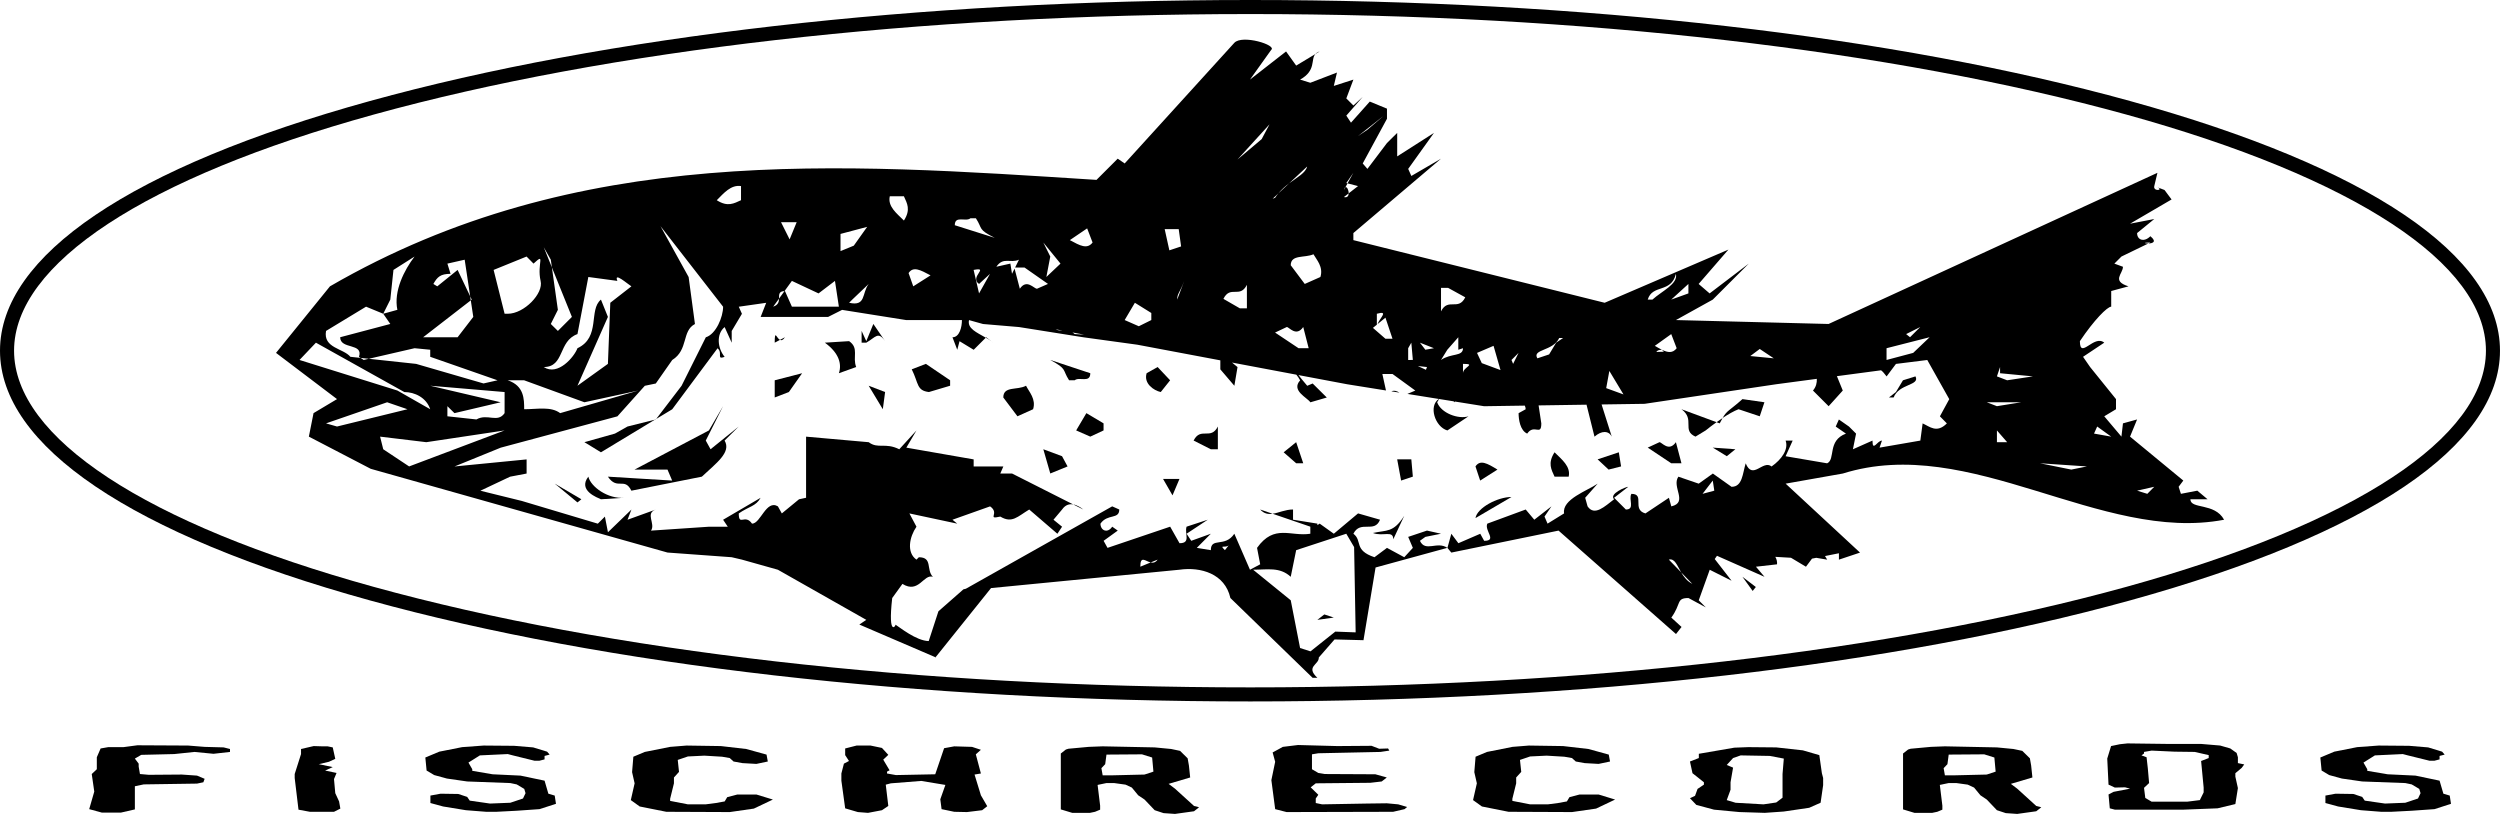 <?xml version="1.0" encoding="utf-8"?>
<!-- Generator: Adobe Illustrator 16.0.0, SVG Export Plug-In . SVG Version: 6.00 Build 0)  -->
<!DOCTYPE svg PUBLIC "-//W3C//DTD SVG 1.1//EN" "http://www.w3.org/Graphics/SVG/1.1/DTD/svg11.dtd">
<svg version="1.1" xmlns="http://www.w3.org/2000/svg" xmlns:xlink="http://www.w3.org/1999/xlink" x="0px" y="0px"
	 width="229.894px" height="74.847px" viewBox="0 0 229.894 74.847" enable-background="new 0 0 229.894 74.847"
	 xml:space="preserve">
<g id="Ebene_1" display="none">
	<polygon display="inline" fill-rule="evenodd" clip-rule="evenodd" fill="#FFFFFF" points="12.509,53.387 19.999,46.907 
		25.179,43.957 67.299,38.986 106.899,45.687 140.1,52.086 157.449,52.376 164.649,49.927 166.38,62.606 138.659,67.856 
		130.229,69.807 112.09,73.257 110.859,80.526 108.13,80.526 106.18,82.477 96.249,73.257 74.429,75.566 71.769,78.227 
		70.759,81.467 56.859,73.047 52.179,71.316 42.459,70.526 26.339,66.566 14.739,61.307 14.239,60.366 18.419,58.137 11.289,53.887 
		12.509,53.387 	"/>
	<g display="inline">
		<path fill-rule="evenodd" clip-rule="evenodd" d="M106.18,83.986l-7.561-7.34c-0.5-2.24-2.73-2.88-4.68-2.6l-20.01,1.95
			l13.82-7.78l0.65,0.29c0,0.939-1.08,0.359-1.73,1.3c0,0.64,0.65,0.93,1.08,0.28l0.51,0.359l-1.3,0.94l0.36,0.649l5.76-1.949
			l0.86,1.52c1.08,0,0.44-0.87,0.65-1.52l1.95-0.641l-1.95,1.29l0.43,0.65l1.8-0.65l-1.29,1.3l1.29,0.211
			c0-1.221,1.3-0.211,2.16-1.511l1.44,3.311l0.94-0.5l-0.29-1.511c1.59-2.229,3.101-1.01,4.901-1.3v-0.649l-4.611-1.58
			c0.86,0.939,1.8,0,3.021,0v0.939l2.239,0.36v0.14l0.21-0.14l1.301,0.93l2.229-1.87l2.021,0.58c-0.511,1.29-1.801,0-2.45,1.29
			c0.859,0.65,0,1.511,1.939,2.16l1.15-0.86l1.59,0.86l0.79-0.86l-0.43-1.01l1.729-0.58l-0.08,0.221l0.08-0.221l1.29,0.29
			l-1.439,0.29l-0.5,0.36c0.5,1.08,1.58,0,2.52,0.649l0.36-1.3l0.649,0.87l2.011-0.87l0.359,0.65c1.23,0,0-0.94,0.29-1.58l3.53-1.3
			l0.79,0.939l1.58-1.229l-0.641,0.939l0.28,0.65l1.521-0.94c-0.221-1.3,2.159-2.09,3.09-2.739l-1.15,1.3l0.22,0.79
			c0.641,0.939,1.58,0,2.44-0.65c-0.5-0.5,1.08-1.149,1.3-1.149l-1.3,1.01l1.08,1.08c0.87,0,0.22-0.94,0.51-1.44
			c1.29,0,0,1.44,1.29,1.8l2.16-1.439l0.22,0.79c1.58-0.36,0-1.8,0.65-2.73l1.87,0.641l1.3-0.931l1.72,1.221
			c1.01,0,1.01-1.221,1.3-2.16c0.65,1.59,1.58-0.36,2.381,0.29c0.93-0.65,1.579-1.58,1.29-2.38h0.649l-0.649,1.439l3.819,0.65
			c0.79-0.36,0-2.09,1.73-2.73l-0.94-0.649l0.29-0.65l0.93,0.65l0.65,0.649l-0.29,1.44l1.8-0.8c0,1.08,0.44,0,0.87,0l-0.22,0.649
			l3.75-0.649l0.21-1.58c0.65,0.29,1.3,0.939,2.229,0l-0.64-0.65l0.86-1.58l-2.021-3.6l-2.88,0.36l-0.86,1.15
			c-0.649-0.86-0.649-0.65-1.51-0.65l1.08-1.15c0-1.44-1.729,0-2.02-1.44l-1.58,1.44l-1.01-0.79c-1.08,0.43-1.08,1.73-1.08,2.59
			l1.439-0.29l0.65,1.59l-1.3,1.44l-1.44-1.44c0.79-0.94,0-1.95,0.15-3.1l-1.08,1.15l-1.301-0.5l-0.939,1.8l0.65-0.94
			c-0.36-1.87-2.091,0-2.73-1.51l-0.94,1.15c-0.649-1.15-1.729,0.65-2.229-0.86c-0.79,0.36-1.44,1.22-2.67,1.22l-0.36,1.15
			l6.561-1.15v0.94l-11.811,1.44l5.25-1.23v-2.37l-0.64,0.86l-1.8-1.8c-1.301,0,0.21,1.59-1.301,1.3c0,1.15-0.5,0.29-1.149,0
			l-0.65,1.51l-0.859,0.94l-0.65-0.94l-1.3,1.08l1.3,4.1c-0.29-0.57-0.94-0.57-1.59,0l-0.86-3.45h-2.81l0.87-1.23l-0.511-1.72
			l-1.58,1.22l-0.359-1.01c-0.94,0.65,0,1.3-0.94,2.09l0.94,0.5l0.359,2.38c0,1.22-0.649,0-1.3,0.939
			c-0.649-0.29-0.79-1.3-0.79-1.88l0.65-0.359c0-1.081-1.95-0.931-2.88-1.081c2.3-6.84-0.58-4.89-1.59-1.08l-0.141,0.44l0.431-0.65
			l-1.58-0.65c0,0.86-0.431,1.44-0.79,2.38l-0.94-1.08l-0.649,1.08c0.359,1,1.949,1.58,2.88,1.29l-1.94,1.3
			c-1.229-0.359-1.87-2.59-0.58-3.03c0-1.29-1.01,0.15-1.939-1.08l0.649-1.72l-2.74-0.29c0.65-0.36,1.011-1.95-0.289-2.74
			c2.02-4.82-0.36-0.14-1.29,0l0.359,1.73l-0.359-0.43l-3.32,0.79l-0.93,1.51l0.29-2.3c-0.94-0.58-9.651-7.13-8.641,1.08l0.28-1.73
			l-0.28-0.65l-1.16,0.79c-3.38-4.68-6.19-2.37-12.31-2.37l-3.96,0.93c0.36,0.65,1.3,0,1.95,0.65l4.75,0.29
			c0.93,1.15,2.23,0,3.38,1.01l-7.34-1.01l-5.91-0.94l-3.31-0.28l-1.29-0.36c-0.22,1,1.29,1.29,2.23,2.08l-0.65-0.5l-1.15,1.15
			l-1.3-0.79l-0.21,0.79l-0.44-1.15c0.65,0,0.87-0.94,0.87-1.58h-5.11l-5.91-0.94l-1.29,0.65h-6.2l0.51-1.3l-2.521,0.36l0.29,0.65
			l-0.94,1.58v1.08l-0.65-1.44c-0.79,0.65-0.65,1.95,0,2.74c-0.79,0.29-0.14-0.36-0.65-0.79l-4.17,5.61l-6.55,3.96l-1.52-0.931
			l2.81-0.79l1.15-0.649l2.6-0.65l2.37-3.1l2.23-4.46c0.94-0.29,1.59-1.87,1.59-2.81l-5.76-7.41l2.59,4.68l0.58,4.32
			c-1.23,0.64-0.58,2.37-2.09,3.31l-1.51,2.16l-1.01,0.21l-2.52,2.81l-10.73,2.88l-4.25,1.73l6.63-0.65v1.3l-1.52,0.29l-2.73,1.29
			l3.81,0.94l6.99,2.09l0.65-0.65l0.28,1.44l2.16-2.09l-0.36,0.939l2.6-0.939c-1.01,0.359,0,1.3-0.44,1.939l5.33-0.359h1.73
			l-0.43-0.641l3.45-2.02c-0.43,0.79-1.08,0.79-2.01,1.439c0,1.221,0.57,0,1.22,0.94c0.79,0,1.3-2.24,2.38-1.59l0.36,0.649l1.58-1.3
			l0.65-0.14v-5.62l5.76,0.51c0.86,0.65,1.51,0,2.81,0.65l1.58-1.73l-0.93,1.58l6.19,1.08v0.65h2.73l-0.28,0.649h1.08l6.55,3.311
			c-0.36-0.29-1.3-0.94-1.95,0l-0.79,0.939l0.79,0.641l-0.43,0.649l-2.59-2.229c-1.08,0.649-1.58,1.3-2.66,0.649
			c-1.3,0.29,0-0.29-0.94-0.939l-3.46,1.229l0.44,0.36l-4.4-0.94l0.65,1.221c-0.65,0.939-0.93,2.38,0,3.029l0.22-0.22
			c1.29,0,0.65,1.15,1.29,1.8c-0.86-0.29-1.29,1.59-2.8,0.65l-0.94,1.3c-0.43,3.81,0.43,2.44,0.29,2.44
			c0.36,0.22,1.94,1.52,3.09,1.52c1.01,0,0.36,0.86,0.65,1.51l-7.05-3.029l0.64-0.431l-8.13-4.609l-3.31-0.931l-0.94-0.22l-5.9-0.43
			l-27.29-7.7l-5.69-2.96l0.43-2.16l2.16-1.29l-5.61-4.25l4.96-6.12c22.76-13.18,46.8-11.3,70.49-9.79l1.95-1.95l0.64,0.44
			l10.08-11.09c0.72-0.79,3.96,0.21,3.39,0.65l-1.95,2.73l3.32-2.59l0.931,1.3l2.159-1.3c-1.149,0.36,0,1.58-1.8,2.59l0.94,0.29
			l2.45-0.94l-0.29,1.23l1.8-0.58l-0.65,1.73l0.65,0.65l0.859-0.79l-1.51,1.72l0.43,0.65l1.73-1.94l1.58,0.65v0.93l-2.23,4.11
			l0.431,0.5l1.8-2.38l0.939-0.93v2.16l3.381-2.16l-2.37,3.31l0.29,0.65l2.729-1.59l-8.06,6.84v0.65l23.109,5.76l11.381-4.89
			l-2.74,3.16l1.01,0.87l3.6-2.74l-3.31,3.31l-3.39,1.88l14.04,0.36l30.239-13.9l-0.29,1.22c1.16,0.36-0.14,0.58,0,0l0.94,0.36l0,0
			l0.65,0.87l-3.82,2.23l2.229-0.43l-1.58,1.29c0,0.65,0.65,0.87,1.221,0.29c1.229,1.01-1.58,0.58,0,0.58l-2.66,1.29l-0.65,0.65
			l0.79,0.29c0,0.65-1.08,1.3,0.51,1.8l-1.59,0.43v1.44c-0.359,0-1.58,1.23-2.88,3.17c0,1.73,1.3-0.65,2.24,0.14l-1.95,1.3
			l0.65,0.94l2.38,2.95v0.931l-1.08,0.649l1.58,1.87l0.14-1.22l1.3-0.36l-0.649,1.58l4.899,4.04l-0.43,0.57l0.21,0.649l1.51-0.29
			l0.94,0.79h-1.58c0,0.94,2.23,0.29,3.09,1.88c-11.37,2.16-23.33-7.92-35.06-4.25l-5.26,0.931l6.84,6.34l-1.94,0.649v-1.08h-1.729
			l0.649,1.08l-1.3-0.22l-0.65,0.87l-5.54-3.32c0.29,1.16,3.021,1.59,2.881,3.101l-1.94,0.22l0.79,0.93l-5.04-2.229l2.01,2.59
			l-2.01-1.01l-1.01,2.81l0.649,0.65l-1.59-0.86c-1.149,0-0.64,0.5-1.58,1.8l0.94,0.86l-0.51,0.65l-10.801-9.511l-9.859,2.021
			l-0.36-0.431l-7.35,2.011l-1.94-3.311l-4.609,1.511l-0.5,2.449c-1.011-0.93-2.161-0.649-3.461-0.649l3.461,2.81l0.859,4.391
			l1.59,0.51c0.641,1.01-1.3,1.01,0,2.229H106.18L106.18,83.986z"/>
	</g>
	<polygon display="inline" fill-rule="evenodd" clip-rule="evenodd" points="106.619,78.656 107.26,78.156 108.13,78.446 
		106.619,78.656 	"/>
	<polygon display="inline" fill-rule="evenodd" clip-rule="evenodd" points="146.649,75.997 145.709,74.696 146.939,75.637 
		146.649,75.997 	"/>
	<path display="inline" fill-rule="evenodd" clip-rule="evenodd" fill="#FFFFFF" d="M141.1,75.347l-2.16-2.23
		C139.81,72.896,139.81,74.696,141.1,75.347L141.1,75.347z"/>
	<path display="inline" fill-rule="evenodd" clip-rule="evenodd" fill="#FFFFFF" d="M90.339,73.767c0-1.52,0.94,0.28,1.59-0.65
		L90.339,73.767L90.339,73.767z"/>
	<path display="inline" fill-rule="evenodd" clip-rule="evenodd" fill="#FFFFFF" d="M98.119,72.247c-0.65-0.641,0.22,0,0.5-0.641
		L98.119,72.247L98.119,72.247z"/>
	<path display="inline" fill-rule="evenodd" clip-rule="evenodd" d="M113.6,71.247c0-0.87-0.94-0.221-1.87-0.58
		c1.29-0.29,1.87,0,2.88-1.58L113.6,71.247L113.6,71.247z"/>
	<polygon display="inline" fill-rule="evenodd" clip-rule="evenodd" fill="#FFFFFF" points="151.26,71.026 149.02,69.156 
		151.26,71.026 	"/>
	<path display="inline" fill-rule="evenodd" clip-rule="evenodd" d="M121.159,69.297c0.141-0.931,2.021-1.94,3.311-1.94
		L121.159,69.297L121.159,69.297z"/>
	<polygon display="inline" fill-rule="evenodd" clip-rule="evenodd" points="93.299,67.207 92.429,65.696 93.939,65.696 
		93.299,67.207 	"/>
	<polygon display="inline" fill-rule="evenodd" clip-rule="evenodd" points="38.579,67.856 36.489,66.127 38.939,67.566 
		38.579,67.856 	"/>
	<path display="inline" fill-rule="evenodd" clip-rule="evenodd" d="M40.739,67.566c-0.29-0.14-2.16-0.79-1.16-2.08
		c0.22,0.931,1.8,2.08,3.32,1.94L40.739,67.566L40.739,67.566z"/>
	<polygon display="inline" fill-rule="evenodd" clip-rule="evenodd" fill="#FFFFFF" points="142.039,67.066 142.979,65.847 
		143.119,66.776 142.039,67.066 	"/>
	<polygon display="inline" fill-rule="evenodd" clip-rule="evenodd" fill="#FFFFFF" points="182.939,67.066 181.999,66.776 
		183.579,66.417 182.939,67.066 	"/>
	<path display="inline" fill-rule="evenodd" clip-rule="evenodd" d="M43.539,66.776c-0.64-1.29-1.29,0-2.16-1.29l5.91,0.36
		l-0.43-1.01h-3.03l6.84-3.601l1.3-2.229l-1.59,3.16l0.44,0.8l2.59-2.09l-1.3,1.29c0.65,1.08-0.79,2.09-2.09,3.319L43.539,66.776
		L43.539,66.776z"/>
	<polygon display="inline" fill-rule="evenodd" clip-rule="evenodd" points="114.319,65.847 113.959,63.896 115.26,63.896 
		115.399,65.486 114.319,65.847 	"/>
	<path display="inline" fill-rule="evenodd" clip-rule="evenodd" d="M121.59,65.847l-0.431-1.3c0.431-0.65,1.08-0.29,2.021,0.29
		L121.59,65.847L121.59,65.847z"/>
	<path display="inline" fill-rule="evenodd" clip-rule="evenodd" d="M128.43,65.486c-0.29-0.649-0.65-1.229,0-2.239
		c0.649,0.649,1.51,1.3,1.3,2.239H128.43L128.43,65.486z"/>
	<polygon display="inline" fill-rule="evenodd" clip-rule="evenodd" points="82.059,65.196 81.419,62.967 83.139,63.606 
		83.649,64.547 82.059,65.196 	"/>
	<polygon display="inline" fill-rule="evenodd" clip-rule="evenodd" points="133.399,64.837 132.39,63.896 134.34,63.247 
		134.55,64.547 133.399,64.837 	"/>
	<polygon display="inline" fill-rule="evenodd" clip-rule="evenodd" fill="#FFFFFF" points="175.949,64.837 173.069,64.257 
		177.39,64.547 175.949,64.837 	"/>
	<polygon display="inline" fill-rule="evenodd" clip-rule="evenodd" fill="#FFFFFF" points="23.099,64.547 20.719,62.967 
		20.429,61.807 24.679,62.316 31.879,61.236 23.099,64.547 	"/>
	<polygon display="inline" fill-rule="evenodd" clip-rule="evenodd" points="104.67,64.257 103.52,63.247 104.67,62.316 
		105.319,64.257 104.67,64.257 	"/>
	<path display="inline" fill-rule="evenodd" clip-rule="evenodd" d="M139.159,64.257l-2.16-1.44l1.08-0.5
		c0.221,0,0.86,0.931,1.511,0l0.51,1.94H139.159L139.159,64.257z"/>
	<polygon display="inline" fill-rule="evenodd" clip-rule="evenodd" points="144.27,63.606 142.979,62.816 145.06,62.967 
		144.27,63.606 	"/>
	<path display="inline" fill-rule="evenodd" clip-rule="evenodd" d="M96.819,62.967l-1.58-0.8c0.65-1.29,1.58,0,2.23-1.29v2.09
		H96.819L96.819,62.967z"/>
	<path display="inline" fill-rule="evenodd" clip-rule="evenodd" fill="#FFFFFF" d="M99.489,50.007l-1.51-0.87
		c0.64-1.29,1.51,0,2.16-1.29v2.16H99.489L99.489,50.007z"/>
	<polygon display="inline" fill-rule="evenodd" clip-rule="evenodd" fill="#FFFFFF" points="169.109,62.316 169.109,61.236 
		170.05,62.316 169.109,62.316 	"/>
	<polygon display="inline" fill-rule="evenodd" clip-rule="evenodd" points="85.739,61.807 84.439,61.236 85.379,59.646 
		86.959,60.587 86.959,61.236 85.739,61.807 	"/>
	<path display="inline" fill-rule="evenodd" clip-rule="evenodd" d="M141.39,61.807c-1.29-0.57,0-1.58-1.29-2.52l3.52,1.3
		c0.65-1.3,0.65-0.94,2.09-2.23l2.021,0.29l-0.43,1.29l-1.95-0.649c-0.93,0.359-2.23,1.3-3.021,1.949L141.39,61.807L141.39,61.807z"
		/>
	<polygon display="inline" fill-rule="evenodd" clip-rule="evenodd" fill="#FFFFFF" points="179.619,61.807 178.039,61.526 
		178.329,60.877 179.619,61.807 	"/>
	<polygon display="inline" fill-rule="evenodd" clip-rule="evenodd" fill="#FFFFFF" points="16.469,60.877 15.459,60.587 
		21.079,58.646 22.949,59.287 16.469,60.877 	"/>
	<path display="inline" fill-rule="evenodd" clip-rule="evenodd" fill="#FFFFFF" d="M29.289,60.227l-2.67-0.29v-0.93l0.65,0.64
		l4.25-1l-6.48-1.52l6.84,0.58v1.94C31.229,60.587,30.299,59.646,29.289,60.227L29.289,60.227z"/>
	<path display="inline" fill-rule="evenodd" clip-rule="evenodd" d="M79.039,59.937l-1.3-1.73c0-1.08,1.3-0.64,2.09-1.08
		c0.29,0.58,0.94,1.23,0.65,2.161L79.039,59.937L79.039,59.937z"/>
	<path display="inline" fill-rule="evenodd" clip-rule="evenodd" fill="#FFFFFF" d="M36.989,59.646
		c-0.86-0.64-2.09-0.359-3.31-0.359c0-0.931,0-2.161-1.51-2.661h1.51l5.54,2.02l4.97-1.08L36.989,59.646L36.989,59.646z"/>
	<path display="inline" fill-rule="evenodd" clip-rule="evenodd" fill="#FFFFFF" d="M25.039,59.287l-3.02-1.721l-9-2.81l1.51-1.59
		l8.13,4.54C23.599,57.707,24.679,58.207,25.039,59.287L25.039,59.287z"/>
	<polygon display="inline" fill-rule="evenodd" clip-rule="evenodd" points="66.659,59.287 65.359,57.126 66.869,57.707 
		66.659,59.287 	"/>
	<polygon display="inline" fill-rule="evenodd" clip-rule="evenodd" fill="#FFFFFF" points="169.109,59.007 168.18,58.646 
		171.34,58.646 169.109,59.007 	"/>
	<path display="inline" fill-rule="evenodd" clip-rule="evenodd" d="M105.97,58.646c-0.29-0.44-1.8-1.08-0.94-2.02
		c-0.359-0.65-0.649-1.01-1.51-1.01l0.22-0.21c0.931,0.21,0.931,0.57,1.94,1.72l0.5-0.21l1.3,1.29L105.97,58.646L105.97,58.646z"/>
	<path display="inline" fill-rule="evenodd" clip-rule="evenodd" d="M159.18,58.207l0.64-0.5l0.65-1.08l1.149-0.36
		c0.44,0.86-1.51,0.65-2.01,1.94H159.18L159.18,58.207z"/>
	<path display="inline" fill-rule="evenodd" clip-rule="evenodd" d="M70.899,57.707c-1.15-0.14-0.93-0.79-1.58-2.09l1.3-0.5
		l2.23,1.51v0.5L70.899,57.707L70.899,57.707z"/>
	<path display="inline" fill-rule="evenodd" clip-rule="evenodd" d="M92.219,57.707c-0.65-0.14-1.59-0.79-1.3-1.73l1.01-0.57
		l1.15,1.22L92.219,57.707L92.219,57.707z"/>
	<path display="inline" fill-rule="evenodd" clip-rule="evenodd" fill="#FFFFFF" d="M38.579,57.126l2.8-6.33l-0.64-1.59
		c-1.16,0.94,0,3.46-2.16,4.47c-0.29,0.79-1.8,2.59-3.1,1.73c1.94,0,1.3-2.38,3.1-3.03l1-5.25l2.67,0.36
		c-0.36-0.87,0.93,0.28,1.29,0.5l-1.94,1.51l-0.22,5.62L38.579,57.126L38.579,57.126z"/>
	<polygon display="inline" fill-rule="evenodd" clip-rule="evenodd" points="98.979,57.126 97.689,55.617 97.689,54.467 
		96.539,54.467 97.689,54.106 99.269,55.407 98.979,57.126 	"/>
	<path display="inline" fill-rule="evenodd" clip-rule="evenodd" fill="#FFFFFF" d="M29.939,56.917l-6.2-1.8l-6.04-0.65
		c-0.65-0.79-2.52-0.79-2.24-2.38l3.68-2.23l1.58,0.65l0.65-1.3l0.29-2.73l1.94-1.23c-0.94,1.23-1.94,3.17-1.58,4.9l-1.3,0.36
		l0.65,0.94l-4.61,1.22c0,1.15,2.16,0.5,1.73,1.8l0.43,0.29l4.68-1.08l1.44,0.14v0.65l6.19,2.16L29.939,56.917L29.939,56.917z"/>
	<path display="inline" fill-rule="evenodd" clip-rule="evenodd" d="M83.789,56.626c-0.65-1.01-0.14-1.01-1.73-1.87l3.68,1.22
		c0,0.94-1.01,0.29-1.44,0.65H83.789L83.789,56.626z"/>
	<polygon display="inline" fill-rule="evenodd" clip-rule="evenodd" fill="#FFFFFF" points="132.749,56.626 133.039,55.617 
		132.749,56.626 	"/>
	<polygon display="inline" fill-rule="evenodd" clip-rule="evenodd" fill="#FFFFFF" points="170.05,56.626 169.109,56.267 
		169.399,55.407 169.399,55.977 172.42,56.267 170.05,56.626 	"/>
	<path display="inline" fill-rule="evenodd" clip-rule="evenodd" d="M62.619,55.977c0.29-0.86,0-1.87-1.29-2.81l2.23-0.14
		c0.94,0.65,0.29,1.44,0.65,2.38L62.619,55.977L62.619,55.977z"/>
	<path display="inline" fill-rule="evenodd" clip-rule="evenodd" fill="#FFFFFF" d="M120.01,55.977v-0.86
		C121.3,55.117,120.01,55.407,120.01,55.977L120.01,55.977z"/>
	<polygon display="inline" fill-rule="evenodd" clip-rule="evenodd" fill="#FFFFFF" points="95.889,55.617 95.529,56.917 
		96.179,56.917 95.889,55.617 	"/>
	<polygon display="inline" fill-rule="evenodd" clip-rule="evenodd" fill="#FFFFFF" points="125.909,55.407 127.499,53.677 
		125.909,55.407 	"/>
	<polygon display="inline" fill-rule="evenodd" clip-rule="evenodd" fill="#FFFFFF" points="124.619,55.117 124.47,54.757 
		125.119,54.106 124.619,55.117 	"/>
	<polygon display="inline" fill-rule="evenodd" clip-rule="evenodd" fill="#FFFFFF" points="133.039,55.117 133.689,54.467 
		133.039,55.117 	"/>
	<polygon display="inline" fill-rule="evenodd" clip-rule="evenodd" fill="#FFFFFF" points="114.97,54.757 114.97,53.677 
		115.26,53.167 115.399,54.757 114.97,54.757 	"/>
	<path display="inline" fill-rule="evenodd" clip-rule="evenodd" fill="#FFFFFF" d="M117.989,54.757l0.58-0.94l1.01-1.15v1.15
		l0.431-0.14C120.01,54.467,118.93,54.106,117.989,54.757L117.989,54.757z"/>
	<polygon display="inline" fill-rule="evenodd" clip-rule="evenodd" fill="#FFFFFF" points="145.709,54.757 145.999,53.816 
		145.709,54.757 	"/>
	<polygon display="inline" fill-rule="evenodd" clip-rule="evenodd" fill="#FFFFFF" points="158.959,54.757 158.959,53.677 
		162.92,52.667 161.409,54.106 158.959,54.757 	"/>
	<polygon display="inline" fill-rule="evenodd" clip-rule="evenodd" fill="#FFFFFF" points="121.159,54.467 121.159,53.167 
		121.159,54.467 	"/>
	<polygon display="inline" fill-rule="evenodd" clip-rule="evenodd" fill="#FFFFFF" points="116.55,53.816 116.05,53.167 
		117.34,53.677 116.55,53.816 	"/>
	<path display="inline" fill-rule="evenodd" clip-rule="evenodd" d="M56.719,53.167c0-1.72,0.29,0.51,0.94-0.5L56.719,53.167
		L56.719,53.167z"/>
	<path display="inline" fill-rule="evenodd" clip-rule="evenodd" d="M64.709,53.167v-1.08l0.43,0.94l0.65-1.58l1.08,1.58
		c-0.65-0.94-0.86-0.36-1.73,0.14H64.709L64.709,53.167z"/>
	<path display="inline" fill-rule="evenodd" clip-rule="evenodd" fill="#FFFFFF" d="M24.389,52.667l4.47-3.46l-1.3-2.73l-1.87,1.51
		l-0.36-0.22c0.36-0.64,0.65-0.93,1.58-0.93l-0.29-0.94l1.59-0.36l0.79,5.26l-1.44,1.87H24.389L24.389,52.667z"/>
	<polygon display="inline" fill-rule="evenodd" clip-rule="evenodd" fill="#FFFFFF" points="117.989,52.667 117.63,50.797 
		117.989,52.667 	"/>
	<polygon display="inline" fill-rule="evenodd" clip-rule="evenodd" fill="#FFFFFF" points="161.119,52.667 160.76,52.376 
		162.06,51.727 161.119,52.667 	"/>
	<polygon display="inline" fill-rule="evenodd" clip-rule="evenodd" fill="#FFFFFF" points="108.13,52.376 108.42,51.447 
		108.13,52.376 	"/>
	<polygon display="inline" fill-rule="evenodd" clip-rule="evenodd" fill="#FFFFFF" points="116.55,52.376 116.05,51.447 
		116.55,52.376 	"/>
	<polygon display="inline" fill-rule="evenodd" clip-rule="evenodd" fill="#FFFFFF" points="36.779,52.086 36.129,51.447 
		36.779,50.146 36.129,45.537 35.479,44.387 38.069,50.797 36.779,52.086 	"/>
	<path display="inline" fill-rule="evenodd" clip-rule="evenodd" fill="#FFFFFF" d="M112.09,52.086v-1.58c1.29-0.36,0,0.58,0,1.22
		V52.086L112.09,52.086z"/>
	<polygon display="inline" fill-rule="evenodd" clip-rule="evenodd" fill="#FFFFFF" points="101.069,51.727 101.359,50.797 
		101.069,51.727 	"/>
	<path display="inline" fill-rule="evenodd" clip-rule="evenodd" fill="#FFFFFF" d="M25.329,50.797c-0.94-0.29,0.93,0,1.29-0.94
		L25.329,50.797L25.329,50.797z"/>
	<path display="inline" fill-rule="evenodd" clip-rule="evenodd" d="M166.659,50.797l3.75-2.16c-0.359,0.86-2.229,0.86-3.529,2.16
		H166.659L166.659,50.797z"/>
	<path display="inline" fill-rule="evenodd" clip-rule="evenodd" fill="#FFFFFF" d="M31.879,50.507l-1.01-4.03l3.03-1.23l0.64,0.65
		c1.16-1.08,0.29,0,0.65,1.59c0.29,1.15-1.51,3.021-3.02,3.021H31.879L31.879,50.507z"/>
	<path display="inline" fill-rule="evenodd" clip-rule="evenodd" fill="#FFFFFF" d="M45.339,50.146c-0.21-0.94,0.44-2.38,0.87-3.02
		L45.339,50.146L45.339,50.146z"/>
	<polygon display="inline" fill-rule="evenodd" clip-rule="evenodd" fill="#FFFFFF" points="105.97,50.146 106.619,49.497 
		105.97,50.146 	"/>
	<path display="inline" fill-rule="evenodd" clip-rule="evenodd" fill="#FFFFFF" d="M56.579,49.856l1.72-2.37l2.45,1.15l1.51-1.15
		l0.36,2.37h-4.32l-0.64-1.44C56.579,48.417,57.659,49.497,56.579,49.856L56.579,49.856z"/>
	<path display="inline" fill-rule="evenodd" clip-rule="evenodd" fill="#FFFFFF" d="M63.559,49.497l0.29-0.29l1.51-1.44
		C64.709,48.637,65.139,49.856,63.559,49.497L63.559,49.497z"/>
	<polygon display="inline" fill-rule="evenodd" clip-rule="evenodd" points="93.939,49.497 93.939,50.507 93.939,49.497 	"/>
	<path display="inline" fill-rule="evenodd" clip-rule="evenodd" fill="#FFFFFF" d="M93.729,49.207c0-0.57,0.21-0.57,0.65-1.72
		L93.729,49.207L93.729,49.207z"/>
	<path display="inline" fill-rule="evenodd" clip-rule="evenodd" fill="#FFFFFF" d="M136.999,49.207
		c0.431-1.44,2.16-0.57,2.591-2.37c0.22,0.93-1.29,1.58-2.16,2.37H136.999L136.999,49.207z"/>
	<polygon display="inline" fill-rule="evenodd" clip-rule="evenodd" fill="#FFFFFF" points="139.159,49.207 140.739,47.767 
		140.739,48.637 139.159,49.207 	"/>
	<path display="inline" fill-rule="evenodd" clip-rule="evenodd" fill="#FFFFFF" d="M75.509,48.637l-0.5-2.16
		c1.51-0.29-0.43,0.65,0.5,1.29l1.01-0.93L75.509,48.637L75.509,48.637z"/>
	<path display="inline" fill-rule="evenodd" clip-rule="evenodd" d="M139.81,48.417l-0.22,0.22l1.51-0.65c0-1.51-0.641,0.43-1.29,0
		V48.417L139.81,48.417z"/>
	<polygon display="inline" fill-rule="evenodd" clip-rule="evenodd" fill="#FFFFFF" points="87.319,47.986 87.609,47.126 
		87.319,47.986 	"/>
	<polygon display="inline" fill-rule="evenodd" clip-rule="evenodd" fill="#FFFFFF" points="81.699,47.126 82.059,45.247 
		81.419,43.957 82.999,45.896 81.699,47.126 	"/>
	<path display="inline" fill-rule="evenodd" clip-rule="evenodd" fill="#FFFFFF" d="M78.539,46.836l-0.15-0.94l-1.29,0.29
		c0.64-0.94,1.29-0.29,2.08-0.65L78.539,46.836L78.539,46.836z"/>
	<polygon display="inline" fill-rule="evenodd" clip-rule="evenodd" fill="#FFFFFF" points="90.339,46.836 91.279,44.606 
		90.339,46.836 	"/>
	<polygon display="inline" fill-rule="evenodd" clip-rule="evenodd" fill="#FFFFFF" points="74.359,46.187 74.359,45.247 
		74.359,46.187 	"/>
	<polygon display="inline" fill-rule="evenodd" clip-rule="evenodd" fill="#FFFFFF" points="92.219,44.606 92.219,43.376 
		92.219,44.606 	"/>
	<polygon display="inline" fill-rule="evenodd" clip-rule="evenodd" fill="#FFFFFF" points="102.219,40.646 103.739,39.347 
		102.219,40.646 	"/>
	<path display="inline" fill-rule="evenodd" clip-rule="evenodd" fill="#FFFFFF" d="M109.06,39.776c0.87,0.22,0.22-1.58,0-0.65
		l0.87-1.58l-0.65,0.939l1.08,0.28L109.06,39.776L109.06,39.776z"/>
	<polygon display="inline" fill-rule="evenodd" clip-rule="evenodd" fill="#FFFFFF" points="110.359,34.167 111.22,33.586 
		110.789,32.577 111.22,33.586 112.739,32.287 110.359,34.167 	"/>
	<polygon display="inline" fill-rule="evenodd" clip-rule="evenodd" fill="#FFFFFF" points="92.429,32.287 93.939,30.566 
		92.429,32.287 	"/>
	<polygon display="inline" fill-rule="evenodd" clip-rule="evenodd" fill="#FFFFFF" points="99.269,30.566 100.059,29.557 
		99.269,30.566 	"/>
	<polygon display="inline" fill-rule="evenodd" clip-rule="evenodd" points="99.489,29.917 99.269,30.057 99.779,29.557 
		99.489,29.917 	"/>
	<polygon display="inline" fill="none" points="88.539,37.477 94.299,31.207 100.209,27.177 99.699,29.626 107.55,34.597 
		109.35,37.477 105.819,41.797 87.179,41.146 88.539,37.477 	"/>
	<path display="inline" fill-rule="evenodd" clip-rule="evenodd" fill="#FFFFFF" d="M105.459,47.767l-1.289-1.72
		c0-1.01,1.289-0.65,2.09-1.01c0.279,0.5,0.93,1.15,0.64,2.09L105.459,47.767L105.459,47.767z"/>
	<polygon display="inline" fill-rule="evenodd" clip-rule="evenodd" points="80.699,51.586 109.35,56.986 121.949,59.007 
		136.709,58.787 148.81,56.986 159.1,55.617 158.67,52.017 144.56,53.816 120.579,54.537 118.06,56.336 110.289,52.736 
		96.609,49.137 86.239,50.007 80.699,51.586 	"/>
	<polygon display="inline" fill-rule="evenodd" clip-rule="evenodd" points="70.979,40.856 99.489,40.856 99.489,50.577 
		70.979,50.577 70.979,40.856 	"/>
	<polygon display="inline" fill-rule="evenodd" clip-rule="evenodd" points="104.38,48.776 125.77,48.776 125.77,55.257 
		104.38,55.257 104.38,48.776 	"/>
	<polygon display="inline" fill-rule="evenodd" clip-rule="evenodd" points="155.579,72.326 151.979,73.047 148.159,72.826 
		143.909,71.967 141.609,75.276 138.729,75.776 136.93,71.967 148.159,68.146 150.819,68.146 155.579,72.326 	"/>
	<polygon display="inline" fill-rule="evenodd" clip-rule="evenodd" points="90.989,38.697 101.289,29.697 108.989,36.757 
		103.52,42.007 90.989,38.697 	"/>
	<polygon display="inline" fill-rule="evenodd" clip-rule="evenodd" points="71.549,82.047 77.099,75.127 74.069,75.847 
		71.769,77.866 70.689,81.177 71.549,82.047 	"/>
	<polygon display="inline" fill-rule="evenodd" clip-rule="evenodd" fill="#FFFFFF" points="90.199,51.657 88.899,51.086 
		89.839,49.497 91.349,50.437 91.349,51.086 90.199,51.657 	"/>
	<polygon display="inline" fill-rule="evenodd" clip-rule="evenodd" fill="#FFFFFF" points="93.009,44.677 92.579,42.727 
		93.869,42.727 94.089,44.316 93.009,44.677 	"/>
	<path display="inline" fill-rule="evenodd" clip-rule="evenodd" fill="#FFFFFF" d="M69.459,47.986l-0.43-1.22
		c0.43-0.65,1.08-0.29,2.02,0.21L69.459,47.986L69.459,47.986z"/>
	<path display="inline" fill-rule="evenodd" clip-rule="evenodd" fill="#FFFFFF" d="M104.89,53.677l-2.16-1.44l1.08-0.51
		c0.21,0,0.86,0.94,1.51,0l0.5,1.95H104.89L104.89,53.677z"/>
	<path display="inline" fill-rule="evenodd" clip-rule="evenodd" fill="#FFFFFF" d="M79.689,46.257l2.16,1.51l-1.01,0.44
		c-0.29,0-0.94-0.94-1.58,0l-0.51-1.95H79.689L79.689,46.257z"/>
	<polygon display="inline" fill-rule="evenodd" clip-rule="evenodd" points="56.719,58.207 56.719,56.626 59.239,55.977 
		58.019,57.707 56.719,58.207 	"/>
	<polygon display="inline" fill-rule="evenodd" clip-rule="evenodd" fill="#FFFFFF" points="62.769,44.747 62.769,43.167 
		65.219,42.517 63.989,44.247 62.769,44.747 	"/>
	<path display="inline" fill-rule="evenodd" clip-rule="evenodd" fill="#FFFFFF" d="M75.219,41.727c0.65,1,0.15,1,1.73,1.8
		l-3.67-1.16c0-0.93,1.01-0.28,1.44-0.64H75.219L75.219,41.727z"/>
	<polygon display="inline" fill-rule="evenodd" clip-rule="evenodd" fill="#FFFFFF" points="58.089,43.667 57.299,42.086 
		58.739,42.086 58.089,43.667 	"/>
	<path display="inline" fill-rule="evenodd" clip-rule="evenodd" fill="#FFFFFF" d="M85.449,42.657l0.5,1.3
		c-0.5,0.65-1.15,0.29-2.09-0.22L85.449,42.657L85.449,42.657z"/>
	<polygon display="inline" fill-rule="evenodd" clip-rule="evenodd" fill="#FFFFFF" points="112.88,52.807 111.729,51.807 
		112.88,50.867 113.529,52.807 112.88,52.807 	"/>
	<path display="inline" fill-rule="evenodd" clip-rule="evenodd" fill="#FFFFFF" d="M113.529,56.047l2.09,1.52l-1.01,0.43
		c-0.29,0-0.939-0.94-1.59,0l-0.43-1.95H113.529L113.529,56.047z"/>
	<path display="inline" fill-rule="evenodd" clip-rule="evenodd" fill="#FFFFFF" d="M68.599,39.707c0.29,0.65,0.65,1.22,0,2.23
		c-0.65-0.65-1.51-1.29-1.3-2.23H68.599L68.599,39.707z"/>
	<path display="inline" fill-rule="evenodd" clip-rule="evenodd" fill="#FFFFFF" d="M118.64,48.126l1.58,0.87
		c-0.641,1.29-1.58,0-2.23,1.29v-2.16H118.64L118.64,48.126z"/>
	<polygon display="inline" fill-rule="evenodd" clip-rule="evenodd" fill="#FFFFFF" points="122.819,53.457 123.459,55.687 
		121.739,55.047 121.3,54.106 122.819,53.457 	"/>
	<path display="inline" fill-rule="evenodd" clip-rule="evenodd" fill="#FFFFFF" d="M129.22,52.736l-0.641,0.43l-0.649,1.08
		l-1.08,0.36c-0.51-0.86,1.439-0.64,2.01-1.87H129.22L129.22,52.736z"/>
	<polygon display="inline" fill-rule="evenodd" clip-rule="evenodd" points="112.02,73.547 110.859,80.526 108.199,80.456 
		106.689,82.187 105.819,81.687 108.27,79.736 110.14,79.807 109.999,71.967 112.02,73.547 	"/>
	<polygon display="inline" fill-rule="evenodd" clip-rule="evenodd" fill="#FFFFFF" points="133.47,55.767 134.77,57.927 
		133.18,57.347 133.47,55.767 	"/>
	<path display="inline" fill-rule="evenodd" clip-rule="evenodd" fill="#FFFFFF" d="M139.159,52.376l0.5,1.3
		c-0.5,0.65-1.149,0.29-2.01-0.22L139.159,52.376L139.159,52.376z"/>
	<polygon display="inline" fill-rule="evenodd" clip-rule="evenodd" fill="#FFFFFF" points="147.3,53.747 148.59,54.606 
		146.43,54.396 147.3,53.747 	"/>
	<path display="inline" fill-rule="evenodd" clip-rule="evenodd" fill="#FFFFFF" d="M53.619,40.066c-0.64,0.29-1.22,0.65-2.23,0
		c0.65-0.65,1.3-1.44,2.23-1.3V40.066L53.619,40.066z"/>
	<polygon display="inline" fill-rule="evenodd" clip-rule="evenodd" fill="#FFFFFF" points="101.499,34.447 99.269,36.327 
		102.219,33.086 101.499,34.447 	"/>
	<path display="inline" fill-rule="evenodd" clip-rule="evenodd" fill="#FFFFFF" d="M102.509,39.927l3.17-2.96
		c-0.221,0.94-2.021,1.37-2.95,2.88L102.509,39.927L102.509,39.927z"/>
</g>
<g id="Ebene_2" display="none">
	<path display="inline" fill-rule="evenodd" clip-rule="evenodd" fill="#FFFFFF" d="M141.1,75.347l-2.16-2.23
		C139.81,72.896,139.81,74.696,141.1,75.347L141.1,75.347z"/>
	<path display="inline" fill-rule="evenodd" clip-rule="evenodd" fill="#FFFFFF" d="M90.339,73.767c0-1.52,0.94,0.28,1.59-0.65
		L90.339,73.767L90.339,73.767z"/>
	<path display="inline" fill-rule="evenodd" clip-rule="evenodd" fill="#FFFFFF" d="M98.119,72.247c-0.65-0.641,0.22,0,0.5-0.641
		L98.119,72.247L98.119,72.247z"/>
	<polygon display="inline" fill-rule="evenodd" clip-rule="evenodd" fill="#FFFFFF" points="151.26,71.026 149.02,69.156 
		151.26,71.026 	"/>
	<polygon display="inline" fill-rule="evenodd" clip-rule="evenodd" fill="#FFFFFF" points="142.039,67.066 142.979,65.847 
		143.119,66.776 142.039,67.066 	"/>
	<polygon display="inline" fill-rule="evenodd" clip-rule="evenodd" fill="#FFFFFF" points="182.939,67.066 181.999,66.776 
		183.579,66.417 182.939,67.066 	"/>
	<polygon display="inline" fill-rule="evenodd" clip-rule="evenodd" fill="#FFFFFF" points="175.949,64.837 173.069,64.257 
		177.39,64.547 175.949,64.837 	"/>
	<path display="inline" fill-rule="evenodd" clip-rule="evenodd" fill="#FFFFFF" d="M99.489,50.007l-1.51-0.87
		c0.64-1.29,1.51,0,2.16-1.29v2.16H99.489L99.489,50.007z"/>
	<polygon display="inline" fill-rule="evenodd" clip-rule="evenodd" fill="#FFFFFF" points="169.109,62.316 169.109,61.236 
		170.05,62.316 169.109,62.316 	"/>
	<polygon display="inline" fill-rule="evenodd" clip-rule="evenodd" fill="#FFFFFF" points="179.619,61.807 178.039,61.526 
		178.329,60.877 179.619,61.807 	"/>
	<polygon display="inline" fill-rule="evenodd" clip-rule="evenodd" fill="#FFFFFF" points="169.109,59.007 168.18,58.646 
		171.34,58.646 169.109,59.007 	"/>
	<polygon display="inline" fill-rule="evenodd" clip-rule="evenodd" fill="#FFFFFF" points="132.749,56.626 133.039,55.617 
		132.749,56.626 	"/>
	<polygon display="inline" fill-rule="evenodd" clip-rule="evenodd" fill="#FFFFFF" points="170.05,56.626 169.109,56.267 
		169.399,55.407 169.399,55.977 172.42,56.267 170.05,56.626 	"/>
	<path display="inline" fill-rule="evenodd" clip-rule="evenodd" fill="#FFFFFF" d="M120.01,55.977v-0.86
		C121.3,55.117,120.01,55.407,120.01,55.977L120.01,55.977z"/>
	<polygon display="inline" fill-rule="evenodd" clip-rule="evenodd" fill="#FFFFFF" points="95.889,55.617 95.529,56.917 
		96.179,56.917 95.889,55.617 	"/>
	<polygon display="inline" fill-rule="evenodd" clip-rule="evenodd" fill="#FFFFFF" points="125.909,55.407 127.499,53.677 
		125.909,55.407 	"/>
	<polygon display="inline" fill-rule="evenodd" clip-rule="evenodd" fill="#FFFFFF" points="124.619,55.117 124.47,54.757 
		125.119,54.106 124.619,55.117 	"/>
	<polygon display="inline" fill-rule="evenodd" clip-rule="evenodd" fill="#FFFFFF" points="133.039,55.117 133.689,54.467 
		133.039,55.117 	"/>
	<polygon display="inline" fill-rule="evenodd" clip-rule="evenodd" fill="#FFFFFF" points="114.97,54.757 114.97,53.677 
		115.26,53.167 115.399,54.757 114.97,54.757 	"/>
	<path display="inline" fill-rule="evenodd" clip-rule="evenodd" fill="#FFFFFF" d="M117.989,54.757l0.58-0.94l1.01-1.15v1.15
		l0.431-0.14C120.01,54.467,118.93,54.106,117.989,54.757L117.989,54.757z"/>
	<polygon display="inline" fill-rule="evenodd" clip-rule="evenodd" fill="#FFFFFF" points="145.709,54.757 145.999,53.816 
		145.709,54.757 	"/>
	<polygon display="inline" fill-rule="evenodd" clip-rule="evenodd" fill="#FFFFFF" points="158.959,54.757 158.959,53.677 
		162.92,52.667 161.409,54.106 158.959,54.757 	"/>
	<polygon display="inline" fill-rule="evenodd" clip-rule="evenodd" fill="#FFFFFF" points="121.159,54.467 121.159,53.167 
		121.159,54.467 	"/>
	<polygon display="inline" fill-rule="evenodd" clip-rule="evenodd" fill="#FFFFFF" points="116.55,53.816 116.05,53.167 
		117.34,53.677 116.55,53.816 	"/>
	<polygon display="inline" fill-rule="evenodd" clip-rule="evenodd" fill="#FFFFFF" points="117.989,52.667 117.63,50.797 
		117.989,52.667 	"/>
	<polygon display="inline" fill-rule="evenodd" clip-rule="evenodd" fill="#FFFFFF" points="161.119,52.667 160.76,52.376 
		162.06,51.727 161.119,52.667 	"/>
	<polygon display="inline" fill-rule="evenodd" clip-rule="evenodd" fill="#FFFFFF" points="108.13,52.376 108.42,51.447 
		108.13,52.376 	"/>
	<polygon display="inline" fill-rule="evenodd" clip-rule="evenodd" fill="#FFFFFF" points="116.55,52.376 116.05,51.447 
		116.55,52.376 	"/>
	<path display="inline" fill-rule="evenodd" clip-rule="evenodd" fill="#FFFFFF" d="M112.09,52.086v-1.58c1.29-0.36,0,0.58,0,1.22
		V52.086L112.09,52.086z"/>
	<polygon display="inline" fill-rule="evenodd" clip-rule="evenodd" fill="#FFFFFF" points="101.069,51.727 101.359,50.797 
		101.069,51.727 	"/>
	<path display="inline" fill-rule="evenodd" clip-rule="evenodd" fill="#FFFFFF" d="M25.329,50.797c-0.94-0.29,0.93,0,1.29-0.94
		L25.329,50.797L25.329,50.797z"/>
	<path display="inline" fill-rule="evenodd" clip-rule="evenodd" fill="#FFFFFF" d="M45.339,50.146c-0.21-0.94,0.44-2.38,0.87-3.02
		L45.339,50.146L45.339,50.146z"/>
	<polygon display="inline" fill-rule="evenodd" clip-rule="evenodd" fill="#FFFFFF" points="105.97,50.146 106.619,49.497 
		105.97,50.146 	"/>
	<path display="inline" fill-rule="evenodd" clip-rule="evenodd" fill="#FFFFFF" d="M56.579,49.856l1.72-2.37l2.45,1.15l1.51-1.15
		l0.36,2.37h-4.32l-0.64-1.44C56.579,48.417,57.659,49.497,56.579,49.856L56.579,49.856z"/>
	<path display="inline" fill-rule="evenodd" clip-rule="evenodd" fill="#FFFFFF" d="M63.559,49.497l0.29-0.29l1.51-1.44
		C64.709,48.637,65.139,49.856,63.559,49.497L63.559,49.497z"/>
	<path display="inline" fill-rule="evenodd" clip-rule="evenodd" fill="#FFFFFF" d="M93.729,49.207c0-0.57,0.21-0.57,0.65-1.72
		L93.729,49.207L93.729,49.207z"/>
	<path display="inline" fill-rule="evenodd" clip-rule="evenodd" fill="#FFFFFF" d="M136.999,49.207
		c0.431-1.44,2.16-0.57,2.591-2.37c0.22,0.93-1.29,1.58-2.16,2.37H136.999L136.999,49.207z"/>
	<polygon display="inline" fill-rule="evenodd" clip-rule="evenodd" fill="#FFFFFF" points="139.159,49.207 140.739,47.767 
		140.739,48.637 139.159,49.207 	"/>
	<path display="inline" fill-rule="evenodd" clip-rule="evenodd" fill="#FFFFFF" d="M75.509,48.637l-0.5-2.16
		c1.51-0.29-0.43,0.65,0.5,1.29l1.01-0.93L75.509,48.637L75.509,48.637z"/>
	<polygon display="inline" fill-rule="evenodd" clip-rule="evenodd" fill="#FFFFFF" points="87.319,47.986 87.609,47.126 
		87.319,47.986 	"/>
	<polygon display="inline" fill-rule="evenodd" clip-rule="evenodd" fill="#FFFFFF" points="81.699,47.126 82.059,45.247 
		81.419,43.957 82.999,45.896 81.699,47.126 	"/>
	<path display="inline" fill-rule="evenodd" clip-rule="evenodd" fill="#FFFFFF" d="M78.539,46.836l-0.15-0.94l-1.29,0.29
		c0.64-0.94,1.29-0.29,2.08-0.65L78.539,46.836L78.539,46.836z"/>
	<polygon display="inline" fill-rule="evenodd" clip-rule="evenodd" fill="#FFFFFF" points="90.339,46.836 91.279,44.606 
		90.339,46.836 	"/>
	<polygon display="inline" fill-rule="evenodd" clip-rule="evenodd" fill="#FFFFFF" points="74.359,46.187 74.359,45.247 
		74.359,46.187 	"/>
	<polygon display="inline" fill-rule="evenodd" clip-rule="evenodd" fill="#FFFFFF" points="92.219,44.606 92.219,43.376 
		92.219,44.606 	"/>
	<polygon display="inline" fill-rule="evenodd" clip-rule="evenodd" fill="#FFFFFF" points="102.219,40.646 103.739,39.347 
		102.219,40.646 	"/>
	<path display="inline" fill-rule="evenodd" clip-rule="evenodd" fill="#FFFFFF" d="M109.06,39.776c0.87,0.22,0.22-1.58,0-0.65
		l0.87-1.58l-0.65,0.939l1.08,0.28L109.06,39.776L109.06,39.776z"/>
	<polygon display="inline" fill-rule="evenodd" clip-rule="evenodd" fill="#FFFFFF" points="110.359,34.167 111.22,33.586 
		110.789,32.577 111.22,33.586 112.739,32.287 110.359,34.167 	"/>
	<polygon display="inline" fill-rule="evenodd" clip-rule="evenodd" fill="#FFFFFF" points="92.429,32.287 93.939,30.566 
		92.429,32.287 	"/>
	<polygon display="inline" fill-rule="evenodd" clip-rule="evenodd" fill="#FFFFFF" points="99.269,30.566 100.059,29.557 
		99.269,30.566 	"/>
	<polygon display="inline" fill="none" points="88.539,37.477 94.299,31.207 100.209,27.177 99.699,29.626 107.55,34.597 
		109.35,37.477 105.819,41.797 87.179,41.146 88.539,37.477 	"/>
	<path display="inline" fill-rule="evenodd" clip-rule="evenodd" fill="#FFFFFF" d="M105.459,47.767l-1.289-1.72
		c0-1.01,1.289-0.65,2.09-1.01c0.279,0.5,0.93,1.15,0.64,2.09L105.459,47.767L105.459,47.767z"/>
	<polygon display="inline" fill-rule="evenodd" clip-rule="evenodd" fill="#FFFFFF" points="90.199,51.657 88.899,51.086 
		89.839,49.497 91.349,50.437 91.349,51.086 90.199,51.657 	"/>
	<polygon display="inline" fill-rule="evenodd" clip-rule="evenodd" fill="#FFFFFF" points="93.009,44.677 92.579,42.727 
		93.869,42.727 94.089,44.316 93.009,44.677 	"/>
	<path display="inline" fill-rule="evenodd" clip-rule="evenodd" fill="#FFFFFF" d="M69.459,47.986l-0.43-1.22
		c0.43-0.65,1.08-0.29,2.02,0.21L69.459,47.986L69.459,47.986z"/>
	<path display="inline" fill-rule="evenodd" clip-rule="evenodd" fill="#FFFFFF" d="M104.89,53.677l-2.16-1.44l1.08-0.51
		c0.21,0,0.86,0.94,1.51,0l0.5,1.95H104.89L104.89,53.677z"/>
	<path display="inline" fill-rule="evenodd" clip-rule="evenodd" fill="#FFFFFF" d="M79.689,46.257l2.16,1.51l-1.01,0.44
		c-0.29,0-0.94-0.94-1.58,0l-0.51-1.95H79.689L79.689,46.257z"/>
	<polygon display="inline" fill-rule="evenodd" clip-rule="evenodd" fill="#FFFFFF" points="62.769,44.747 62.769,43.167 
		65.219,42.517 63.989,44.247 62.769,44.747 	"/>
	<path display="inline" fill-rule="evenodd" clip-rule="evenodd" fill="#FFFFFF" d="M75.219,41.727c0.65,1,0.15,1,1.73,1.8
		l-3.67-1.16c0-0.93,1.01-0.28,1.44-0.64H75.219L75.219,41.727z"/>
	<polygon display="inline" fill-rule="evenodd" clip-rule="evenodd" fill="#FFFFFF" points="58.089,43.667 57.299,42.086 
		58.739,42.086 58.089,43.667 	"/>
	<path display="inline" fill-rule="evenodd" clip-rule="evenodd" fill="#FFFFFF" d="M85.449,42.657l0.5,1.3
		c-0.5,0.65-1.15,0.29-2.09-0.22L85.449,42.657L85.449,42.657z"/>
	<polygon display="inline" fill-rule="evenodd" clip-rule="evenodd" fill="#FFFFFF" points="112.88,52.807 111.729,51.807 
		112.88,50.867 113.529,52.807 112.88,52.807 	"/>
	<path display="inline" fill-rule="evenodd" clip-rule="evenodd" fill="#FFFFFF" d="M113.529,56.047l2.09,1.52l-1.01,0.43
		c-0.29,0-0.939-0.94-1.59,0l-0.43-1.95H113.529L113.529,56.047z"/>
	<path display="inline" fill-rule="evenodd" clip-rule="evenodd" fill="#FFFFFF" d="M68.599,39.707c0.29,0.65,0.65,1.22,0,2.23
		c-0.65-0.65-1.51-1.29-1.3-2.23H68.599L68.599,39.707z"/>
	<path display="inline" fill-rule="evenodd" clip-rule="evenodd" fill="#FFFFFF" d="M118.64,48.126l1.58,0.87
		c-0.641,1.29-1.58,0-2.23,1.29v-2.16H118.64L118.64,48.126z"/>
	<polygon display="inline" fill-rule="evenodd" clip-rule="evenodd" fill="#FFFFFF" points="122.819,53.457 123.459,55.687 
		121.739,55.047 121.3,54.106 122.819,53.457 	"/>
	<path display="inline" fill-rule="evenodd" clip-rule="evenodd" fill="#FFFFFF" d="M129.22,52.736l-0.641,0.43l-0.649,1.08
		l-1.08,0.36c-0.51-0.86,1.439-0.64,2.01-1.87H129.22L129.22,52.736z"/>
	<polygon display="inline" fill-rule="evenodd" clip-rule="evenodd" fill="#FFFFFF" points="133.47,55.767 134.77,57.927 
		133.18,57.347 133.47,55.767 	"/>
	<path display="inline" fill-rule="evenodd" clip-rule="evenodd" fill="#FFFFFF" d="M139.159,52.376l0.5,1.3
		c-0.5,0.65-1.149,0.29-2.01-0.22L139.159,52.376L139.159,52.376z"/>
	<polygon display="inline" fill-rule="evenodd" clip-rule="evenodd" fill="#FFFFFF" points="147.3,53.747 148.59,54.606 
		146.43,54.396 147.3,53.747 	"/>
	<path display="inline" fill-rule="evenodd" clip-rule="evenodd" fill="#FFFFFF" d="M53.619,40.066c-0.64,0.29-1.22,0.65-2.23,0
		c0.65-0.65,1.3-1.44,2.23-1.3V40.066L53.619,40.066z"/>
	<polygon display="inline" fill-rule="evenodd" clip-rule="evenodd" fill="#FFFFFF" points="101.499,34.447 99.269,36.327 
		102.219,33.086 101.499,34.447 	"/>
	<path display="inline" fill-rule="evenodd" clip-rule="evenodd" fill="#FFFFFF" d="M102.509,39.927l3.17-2.96
		c-0.221,0.94-2.021,1.37-2.95,2.88L102.509,39.927L102.509,39.927z"/>
	<polygon display="inline" fill-rule="evenodd" clip-rule="evenodd" fill="#F3911B" points="106.619,78.656 107.26,78.156 
		108.13,78.446 106.619,78.656 	"/>
	<polygon display="inline" fill-rule="evenodd" clip-rule="evenodd" fill="#F3911B" points="146.649,75.997 145.709,74.696 
		146.939,75.637 146.649,75.997 	"/>
	<path display="inline" fill-rule="evenodd" clip-rule="evenodd" fill="#F3911B" d="M113.6,71.247c0-0.87-0.94-0.221-1.87-0.58
		c1.29-0.29,1.87,0,2.88-1.58L113.6,71.247L113.6,71.247z"/>
	<path display="inline" fill-rule="evenodd" clip-rule="evenodd" fill="#F3911B" d="M121.159,69.297
		c0.141-0.931,2.021-1.94,3.311-1.94L121.159,69.297L121.159,69.297z"/>
	<polygon display="inline" fill-rule="evenodd" clip-rule="evenodd" fill="#F3911B" points="93.299,67.207 92.429,65.696 
		93.939,65.696 93.299,67.207 	"/>
	<polygon display="inline" fill-rule="evenodd" clip-rule="evenodd" fill="#F3911B" points="38.579,67.856 36.489,66.127 
		38.939,67.566 38.579,67.856 	"/>
	<path display="inline" fill-rule="evenodd" clip-rule="evenodd" fill="#F3911B" d="M40.739,67.566c-0.29-0.14-2.16-0.79-1.16-2.08
		c0.22,0.931,1.8,2.08,3.32,1.94L40.739,67.566L40.739,67.566z"/>
	<path display="inline" fill-rule="evenodd" clip-rule="evenodd" fill="#F3911B" d="M43.539,66.776c-0.64-1.29-1.29,0-2.16-1.29
		l5.91,0.36l-0.43-1.01h-3.03l6.84-3.601l1.3-2.229l-1.59,3.16l0.44,0.8l2.59-2.09l-1.3,1.29c0.65,1.08-0.79,2.09-2.09,3.319
		L43.539,66.776L43.539,66.776z"/>
	<polygon display="inline" fill-rule="evenodd" clip-rule="evenodd" fill="#F3911B" points="114.319,65.847 113.959,63.896 
		115.26,63.896 115.399,65.486 114.319,65.847 	"/>
	<path display="inline" fill-rule="evenodd" clip-rule="evenodd" fill="#F3911B" d="M121.59,65.847l-0.431-1.3
		c0.431-0.65,1.08-0.29,2.021,0.29L121.59,65.847L121.59,65.847z"/>
	<path display="inline" fill-rule="evenodd" clip-rule="evenodd" fill="#F3911B" d="M128.43,65.486c-0.29-0.649-0.65-1.229,0-2.239
		c0.649,0.649,1.51,1.3,1.3,2.239H128.43L128.43,65.486z"/>
	<polygon display="inline" fill-rule="evenodd" clip-rule="evenodd" fill="#F3911B" points="82.059,65.196 81.419,62.967 
		83.139,63.606 83.649,64.547 82.059,65.196 	"/>
	<polygon display="inline" fill-rule="evenodd" clip-rule="evenodd" fill="#F3911B" points="133.399,64.837 132.39,63.896 
		134.34,63.247 134.55,64.547 133.399,64.837 	"/>
	<polygon display="inline" fill-rule="evenodd" clip-rule="evenodd" fill="#F3911B" points="104.67,64.257 103.52,63.247 
		104.67,62.316 105.319,64.257 104.67,64.257 	"/>
	<path display="inline" fill-rule="evenodd" clip-rule="evenodd" fill="#F3911B" d="M139.159,64.257l-2.16-1.44l1.08-0.5
		c0.221,0,0.86,0.931,1.511,0l0.51,1.94H139.159L139.159,64.257z"/>
	<polygon display="inline" fill-rule="evenodd" clip-rule="evenodd" fill="#F3911B" points="144.27,63.606 142.979,62.816 
		145.06,62.967 144.27,63.606 	"/>
	<path display="inline" fill-rule="evenodd" clip-rule="evenodd" fill="#F3911B" d="M96.819,62.967l-1.58-0.8
		c0.65-1.29,1.58,0,2.23-1.29v2.09H96.819L96.819,62.967z"/>
	<polygon display="inline" fill-rule="evenodd" clip-rule="evenodd" fill="#F3911B" points="85.739,61.807 84.439,61.236 
		85.379,59.646 86.959,60.587 86.959,61.236 85.739,61.807 	"/>
	<path display="inline" fill-rule="evenodd" clip-rule="evenodd" fill="#F3911B" d="M141.39,61.807c-1.29-0.57,0-1.58-1.29-2.52
		l3.52,1.3c0.65-1.3,0.65-0.94,2.09-2.23l2.021,0.29l-0.43,1.29l-1.95-0.649c-0.93,0.359-2.23,1.3-3.021,1.949L141.39,61.807
		L141.39,61.807z"/>
	<path display="inline" fill-rule="evenodd" clip-rule="evenodd" fill="#F3911B" d="M79.039,59.937l-1.3-1.73
		c0-1.08,1.3-0.64,2.09-1.08c0.29,0.58,0.94,1.23,0.65,2.161L79.039,59.937L79.039,59.937z"/>
	<polygon display="inline" fill-rule="evenodd" clip-rule="evenodd" fill="#F3911B" points="66.659,59.287 65.359,57.126 
		66.869,57.707 66.659,59.287 	"/>
	<path display="inline" fill-rule="evenodd" clip-rule="evenodd" fill="#F3911B" d="M105.97,58.646c-0.29-0.44-1.8-1.08-0.94-2.02
		c-0.359-0.65-0.649-1.01-1.51-1.01l0.22-0.21c0.931,0.21,0.931,0.57,1.94,1.72l0.5-0.21l1.3,1.29L105.97,58.646L105.97,58.646z"/>
	<path display="inline" fill-rule="evenodd" clip-rule="evenodd" fill="#F3911B" d="M159.18,58.207l0.64-0.5l0.65-1.08l1.149-0.36
		c0.44,0.86-1.51,0.65-2.01,1.94H159.18L159.18,58.207z"/>
	<path display="inline" fill-rule="evenodd" clip-rule="evenodd" fill="#F3911B" d="M70.899,57.707c-1.15-0.14-0.93-0.79-1.58-2.09
		l1.3-0.5l2.23,1.51v0.5L70.899,57.707L70.899,57.707z"/>
	<path display="inline" fill-rule="evenodd" clip-rule="evenodd" fill="#F3911B" d="M92.219,57.707c-0.65-0.14-1.59-0.79-1.3-1.73
		l1.01-0.57l1.15,1.22L92.219,57.707L92.219,57.707z"/>
	<polygon display="inline" fill-rule="evenodd" clip-rule="evenodd" fill="#F3911B" points="98.979,57.126 97.689,55.617 
		97.689,54.467 96.539,54.467 97.689,54.106 99.269,55.407 98.979,57.126 	"/>
	<path display="inline" fill-rule="evenodd" clip-rule="evenodd" fill="#F3911B" d="M83.789,56.626c-0.65-1.01-0.14-1.01-1.73-1.87
		l3.68,1.22c0,0.94-1.01,0.29-1.44,0.65H83.789L83.789,56.626z"/>
	<path display="inline" fill-rule="evenodd" clip-rule="evenodd" fill="#F3911B" d="M62.619,55.977c0.29-0.86,0-1.87-1.29-2.81
		l2.23-0.14c0.94,0.65,0.29,1.44,0.65,2.38L62.619,55.977L62.619,55.977z"/>
	<path display="inline" fill-rule="evenodd" clip-rule="evenodd" fill="#F3911B" d="M56.719,53.167c0-1.72,0.29,0.51,0.94-0.5
		L56.719,53.167L56.719,53.167z"/>
	<path display="inline" fill-rule="evenodd" clip-rule="evenodd" fill="#F3911B" d="M64.709,53.167v-1.08l0.43,0.94l0.65-1.58
		l1.08,1.58c-0.65-0.94-0.86-0.36-1.73,0.14H64.709L64.709,53.167z"/>
	<path display="inline" fill-rule="evenodd" clip-rule="evenodd" fill="#F3911B" d="M166.659,50.797l3.75-2.16
		c-0.359,0.86-2.229,0.86-3.529,2.16H166.659L166.659,50.797z"/>
	<g display="inline">
		<path fill="#F3911B" d="M118.569,61.236l1.94-1.3c-0.931,0.29-2.521-0.29-2.88-1.29l0.209-0.349
			C116.781,58.871,117.398,60.894,118.569,61.236z"/>
		<path fill="#F3911B" d="M149.67,55.977c-0.015-0.077-0.035-0.138-0.055-0.202l-0.596,1.142L149.67,55.977z"/>
		<path fill="#F3911B" d="M76.159,52.667l-0.037,0.037c0.24,0.139,0.478,0.288,0.687,0.463L76.159,52.667z"/>
		<polygon fill="#F3911B" points="147.3,56.917 147.3,55.977 140.739,57.126 135.489,58.356 		"/>
		<path fill="#F3911B" d="M117.989,58.207c0-0.055-0.004-0.099-0.008-0.145l-0.143,0.236
			C117.892,58.27,117.929,58.228,117.989,58.207z"/>
		<path fill="#F3911B" d="M121.159,57.566l0.431-0.65l-0.201-0.083c-0.029,0.098-0.062,0.191-0.089,0.292L121.159,57.566z"/>
		<path fill="#F3911B" d="M84.164,68.039l0.925,0.468C84.899,68.354,84.548,68.107,84.164,68.039z"/>
		<polygon fill="#F3911B" points="42.029,61.526 39.219,62.316 40.739,63.247 45.704,60.245 43.179,60.877 		"/>
		<path fill="#F3911B" d="M102.5,68.898l-1.142-0.392C101.72,68.901,102.097,68.957,102.5,68.898z"/>
		<path fill="#F3911B" d="M186.899,67.566h1.58l-0.94-0.79l-1.51,0.29l-0.21-0.649l0.43-0.57l-4.899-4.04l0.649-1.58l-1.3,0.36
			l-0.14,1.22l-1.58-1.87l1.08-0.649v-0.931l-2.38-2.95l-0.65-0.94l1.95-1.3c-0.94-0.79-2.24,1.59-2.24-0.14
			c1.3-1.94,2.521-3.17,2.88-3.17v-1.44l1.59-0.43c-1.59-0.5-0.51-1.15-0.51-1.8l-0.79-0.29l0.65-0.65l2.476-1.201
			c-0.326,0.006-0.564-0.089,0.185-0.089l-0.185,0.089c0.361-0.006,0.831-0.138,0.185-0.669c-0.57,0.58-1.221,0.36-1.221-0.29
			l1.58-1.29l-2.229,0.43l3.82-2.23l-0.65-0.87l-0.643-0.246c0.586,0.284-0.422,0.401-0.298-0.114l0.29-1.22l-30.239,13.9
			l-14.04-0.36l3.39-1.88l3.31-3.31l-3.6,2.74l-1.01-0.87l2.74-3.16l-11.381,4.89l-23.109-5.76v-0.65l8.06-6.84l-2.729,1.59
			l-0.29-0.65l2.37-3.31l-3.381,2.16v-2.16l-0.939,0.93l-1.8,2.38l-0.431-0.5l2.23-4.11v-0.93l-1.58-0.65l-1.73,1.94l-0.43-0.65
			l1.51-1.72l-0.859,0.79l-0.65-0.65l0.65-1.73l-1.8,0.58l0.29-1.23l-2.45,0.94l-0.94-0.29c1.513-0.849,0.946-1.844,1.408-2.354
			l-1.768,1.064l-0.931-1.3l-3.32,2.59l1.95-2.73c0.571-0.44-2.67-1.44-3.39-0.65l-10.08,11.09l-0.64-0.44l-1.95,1.95
			c-23.69-1.51-47.73-3.39-70.49,9.79l-4.96,6.12l5.61,4.25l-2.16,1.29l-0.43,2.16l5.69,2.96l27.29,7.7l5.9,0.43l0.94,0.22
			l3.31,0.931l8.13,4.609l-0.64,0.431l7.05,3.029c-0.29-0.649,0.36-1.51-0.65-1.51c-1.15,0-2.73-1.3-3.09-1.52
			c0.14,0-0.72,1.369-0.29-2.44l0.94-1.3c1.51,0.939,1.94-0.94,2.8-0.65c-0.64-0.649,0-1.8-1.29-1.8l-0.22,0.22
			c-0.93-0.649-0.65-2.09,0-3.029l-0.65-1.221l4.4,0.94l-0.44-0.36l3.46-1.229c0.94,0.649-0.36,1.229,0.94,0.939
			c1.08,0.65,1.58,0,2.66-0.649l2.59,2.229l0.43-0.649l-0.79-0.641l0.79-0.939c0.308-0.445,0.68-0.528,1.025-0.468l-5.625-2.843
			h-1.08l0.28-0.649h-2.73v-0.65l-6.19-1.08l0.93-1.58l-1.58,1.73c-1.3-0.65-1.95,0-2.81-0.65l-5.76-0.51v5.62l-0.65,0.14l-1.58,1.3
			l-0.36-0.649c-1.08-0.65-1.59,1.59-2.38,1.59c-0.65-0.94-1.22,0.28-1.22-0.94c0.93-0.649,1.58-0.649,2.01-1.439l-3.45,2.02
			l0.43,0.641h-1.73l-5.33,0.359c0.44-0.64-0.57-1.58,0.44-1.939l-2.6,0.939l0.36-0.939l-2.16,2.09l-0.28-1.44l-0.65,0.65
			l-6.99-2.09l-3.81-0.94l2.73-1.29l1.52-0.29v-1.3l-6.63,0.65l4.25-1.73l10.73-2.88l2.52-2.81l1.01-0.21l1.51-2.16
			c1.51-0.94,0.86-2.67,2.09-3.31l-0.58-4.32l-2.59-4.68l5.76,7.41c0,0.94-0.65,2.52-1.59,2.81l-2.23,4.46l-2.333,3.051l1.473-0.891
			l4.17-5.61c0.51,0.43-0.14,1.08,0.65,0.79c-0.65-0.79-0.79-2.09,0-2.74l0.65,1.44v-1.08l0.94-1.58l-0.29-0.65l2.521-0.36
			l-0.51,1.3h6.2l1.29-0.65l5.91,0.94h5.11c0,0.64-0.22,1.58-0.87,1.58l0.44,1.15l0.21-0.79l1.3,0.79l1.114-1.113
			c-0.84-0.488-1.715-0.839-1.543-1.617l1.29,0.36l3.31,0.28l5.91,0.94l7.34,1.01c-1.15-1.01-2.45,0.14-3.38-1.01l-4.75-0.29
			c-0.65-0.65-1.59,0-1.95-0.65l3.96-0.93c6.12,0,8.93-2.311,12.31,2.37l1.16-0.79l0.025,0.057c0.922-4.414,7.787,0.732,8.616,1.243
			l-0.29,2.3l0.93-1.51l3.32-0.79l0.359,0.43l-0.359-1.73c0.93-0.14,3.31-4.82,1.29,0c1.3,0.79,0.939,2.38,0.289,2.74l2.74,0.29
			l-0.649,1.72c0.89,1.177,1.851-0.085,1.932,0.936l0.298-0.496l0.94,1.08c0.359-0.94,0.79-1.52,0.79-2.38l1.379,0.567
			c1.074-3.609,3.74-5.286,1.501,1.373c0.93,0.15,2.88,0,2.88,1.081l-0.65,0.359c0,0.58,0.141,1.59,0.79,1.88
			c0.65-0.939,1.3,0.28,1.3-0.939l-0.359-2.38l-0.94-0.5c0.94-0.79,0-1.44,0.94-2.09l0.359,1.01l1.58-1.22l0.511,1.72l-0.87,1.23
			h2.81l0.86,3.45c0.649-0.57,1.3-0.57,1.59,0l-1.3-4.1l1.3-1.08l0.65,0.94l0.859-0.94l0.65-1.51c0.649,0.29,1.149,1.15,1.149,0
			c1.511,0.29,0-1.3,1.301-1.3l1.8,1.8l0.64-0.86v2.37l0.36-1.15c1.229,0,1.88-0.86,2.67-1.22c0.5,1.51,1.58-0.29,2.229,0.86
			l0.94-1.15c0.613,1.448,2.227-0.204,2.676,1.308l0.344-0.658l1.301,0.5l1.08-1.15c-0.15,1.15,0.64,2.16-0.15,3.1l1.44,1.44
			l1.3-1.44l-0.65-1.59l-1.439,0.29c0-0.86,0-2.16,1.08-2.59l1.01,0.79l1.58-1.44c0.29,1.44,2.02,0,2.02,1.44l-1.08,1.15
			c0.86,0,0.86-0.21,1.51,0.65l0.86-1.15l2.88-0.36l2.021,3.6l-0.86,1.58l0.64,0.65c-0.93,0.939-1.579,0.29-2.229,0l-0.21,1.58
			l-3.75,0.649l0.22-0.649c-0.43,0-0.87,1.08-0.87,0l-1.8,0.8l0.29-1.44l-0.65-0.649l-0.93-0.65l-0.29,0.65l0.94,0.649
			c-1.73,0.641-0.94,2.37-1.73,2.73l-3.819-0.65l0.649-1.439h-0.649c0.289,0.8-0.36,1.729-1.29,2.38
			c-0.801-0.65-1.73,1.3-2.381-0.29c-0.29,0.939-0.29,2.16-1.3,2.16l-1.72-1.221l-1.3,0.931l-1.87-0.641
			c-0.65,0.931,0.93,2.37-0.65,2.73l-0.22-0.79l-2.16,1.439c-1.29-0.359,0-1.8-1.29-1.8c-0.29,0.5,0.36,1.44-0.51,1.44l-1.08-1.08
			l1.3-1.01c-0.22,0-1.8,0.649-1.3,1.149c-0.86,0.65-1.8,1.59-2.44,0.65l-0.22-0.79l1.15-1.3c-0.931,0.649-3.311,1.439-3.09,2.739
			l-1.521,0.94l-0.28-0.65l0.641-0.939l-1.58,1.229l-0.79-0.939l-3.53,1.3c-0.29,0.64,0.94,1.58-0.29,1.58l-0.359-0.65l-2.011,0.87
			l-0.649-0.87l-0.36,1.3l0.36,0.431l9.859-2.021l10.801,9.511l0.51-0.65l-0.94-0.86c0.94-1.3,0.431-1.8,1.58-1.8l1.59,0.86
			l-0.649-0.65l1.01-2.81l2.01,1.01l-2.01-2.59l5.04,2.229l-0.79-0.93l1.94-0.22c0.14-1.511-2.591-1.94-2.881-3.101l5.54,3.32
			l0.65-0.87l1.3,0.22l-0.649-1.08h1.729v1.08l1.94-0.649l-6.84-6.34l5.26-0.931c11.729-3.67,23.689,6.41,35.06,4.25
			C189.13,67.856,186.899,68.507,186.899,67.566z M36.129,45.537l0.099,0.705l1.841,4.556l-1.29,1.29l-0.65-0.64l0.65-1.3
			l-0.551-3.905l-0.749-1.854L36.129,45.537z M38.579,52.376l1-5.25l2.67,0.36c-0.36-0.87,0.93,0.28,1.29,0.5l-1.94,1.51l-0.22,5.62
			l-2.8,2.01l2.8-6.33l-0.64-1.59c-1.16,0.94,0,3.46-2.16,4.47c-0.29,0.79-1.8,2.59-3.1,1.73
			C37.419,55.407,36.779,53.026,38.579,52.376z M28.715,48.904l-1.156-2.427l-1.87,1.51l-0.36-0.22c0.36-0.64,0.65-0.93,1.58-0.93
			l-0.29-0.94l1.59-0.36L28.715,48.904l0.144,0.303l-0.088,0.068l0.229,1.522l-1.44,1.87h-3.17l4.381-3.392L28.715,48.904z
			 M15.459,52.086l3.68-2.23l1.58,0.65l0.65-1.3l0.29-2.73l1.94-1.23c-0.94,1.23-1.94,3.17-1.58,4.9l-1.3,0.36l0.65,0.94l-4.61,1.22
			c0,1.15,2.16,0.5,1.73,1.8l0.15,0.101l0.75,0.081l4.211-0.972l1.44,0.14v0.65l6.19,2.16l-1.29,0.29l-6.2-1.8l-4.351-0.468
			l-0.469,0.108l-0.28-0.189l-0.94-0.101C17.049,53.677,15.179,53.677,15.459,52.086z M13.019,54.757l1.51-1.59l8.13,4.54
			c0.94,0,2.02,0.5,2.38,1.581l-3.02-1.721L13.019,54.757z M16.469,60.877l-1.01-0.29l5.62-1.94l1.87,0.641L16.469,60.877z
			 M23.099,64.547l-2.38-1.58l-0.29-1.16l4.25,0.51l7.2-1.08L23.099,64.547z M31.879,59.646c-0.65,0.94-1.58,0-2.59,0.58l-2.67-0.29
			v-0.93l0.65,0.64l4.25-1l-6.48-1.52l6.84,0.58V59.646z M30.869,46.477l3.03-1.23l0.64,0.65c1.16-1.08,0.29,0,0.65,1.59
			c0.29,1.15-1.51,3.021-3.02,3.021h-0.29L30.869,46.477z M36.989,59.646c-0.86-0.64-2.09-0.359-3.31-0.359
			c0-0.931,0-2.161-1.51-2.661h1.51l5.54,2.02l4.97-1.08L36.989,59.646z"/>
		<path fill="#F3911B" d="M106.438,26.623l0.392-0.236C106.646,26.444,106.524,26.525,106.438,26.623z"/>
		<path fill="#F3911B" d="M116.05,71.387l0.5-0.36l1.439-0.29l-1.29-0.29l-1.729,0.58l0.43,1.01l-0.79,0.86l-1.59-0.86l-1.15,0.86
			c-1.939-0.649-1.08-1.51-1.939-2.16c0.649-1.29,1.939,0,2.45-1.29l-2.021-0.58l-2.229,1.87l-1.301-0.93l-0.21,0.14v-0.14
			l-2.239-0.36v-0.939c-0.709,0-1.32,0.31-1.879,0.392l3.469,1.188v0.649c-1.8,0.29-3.311-0.93-4.901,1.3l0.29,1.511l-0.94,0.5
			l-1.44-3.311c-0.86,1.3-2.16,0.29-2.16,1.511l-1.29-0.211l1.29-1.3l-1.8,0.65l-0.43-0.65l1.95-1.29l-1.95,0.641
			c-0.21,0.649,0.43,1.52-0.65,1.52l-0.86-1.52l-5.76,1.949l-0.36-0.649l1.3-0.94l-0.51-0.359c-0.43,0.649-1.08,0.359-1.08-0.28
			c0.65-0.94,1.73-0.36,1.73-1.3l-0.65-0.29l-13.82,7.78l20.01-1.95c1.95-0.28,4.18,0.359,4.68,2.6l7.561,7.34h0.439
			c-1.3-1.22,0.641-1.22,0-2.229l-1.59-0.51l-0.859-4.391l-3.461-2.81c1.3,0,2.45-0.28,3.461,0.649l0.5-2.449l4.609-1.511
			l1.94,3.311l7.35-2.011C117.63,71.387,116.55,72.467,116.05,71.387z"/>
		<path fill="#F3911B" d="M99.779,54.757l0.28-1.73l-0.255-0.593C99.68,53.026,99.659,53.785,99.779,54.757z"/>
		<polygon fill="#F3911B" points="45.779,60.227 45.816,60.178 45.704,60.245 		"/>
	</g>
	<polygon display="inline" fill-rule="evenodd" clip-rule="evenodd" fill="#F3911B" points="93.939,49.497 93.939,50.507 
		93.939,49.497 	"/>
	<path display="inline" fill-rule="evenodd" clip-rule="evenodd" fill="#F3911B" d="M139.81,48.417l-0.22,0.22l1.51-0.65
		c0-1.51-0.641,0.43-1.29,0V48.417L139.81,48.417z"/>
	<polygon display="inline" fill-rule="evenodd" clip-rule="evenodd" fill="#F3911B" points="99.489,29.917 99.269,30.057 
		99.779,29.557 99.489,29.917 	"/>
	<polygon display="inline" fill-rule="evenodd" clip-rule="evenodd" fill="#F3911B" points="80.699,51.586 109.35,56.986 
		121.949,59.007 136.709,58.787 148.81,56.986 159.1,55.617 158.67,52.017 144.56,53.816 120.579,54.537 118.06,56.336 
		110.289,52.736 96.609,49.137 86.239,50.007 80.699,51.586 	"/>
	<polygon display="inline" fill-rule="evenodd" clip-rule="evenodd" fill="#F3911B" points="70.979,40.856 99.489,40.856 
		99.489,50.577 70.979,50.577 70.979,40.856 	"/>
	<polygon display="inline" fill-rule="evenodd" clip-rule="evenodd" fill="#F3911B" points="104.38,48.776 125.77,48.776 
		125.77,55.257 104.38,55.257 104.38,48.776 	"/>
	<polygon display="inline" fill-rule="evenodd" clip-rule="evenodd" fill="#F3911B" points="155.579,72.326 151.979,73.047 
		148.159,72.826 143.909,71.967 141.609,75.276 138.729,75.776 136.93,71.967 148.159,68.146 150.819,68.146 155.579,72.326 	"/>
	<polygon display="inline" fill-rule="evenodd" clip-rule="evenodd" fill="#F3911B" points="90.989,38.697 101.289,29.697 
		108.989,36.757 103.52,42.007 90.989,38.697 	"/>
	<polygon display="inline" fill-rule="evenodd" clip-rule="evenodd" fill="#F3911B" points="71.549,82.047 77.099,75.127 
		74.069,75.847 71.769,77.866 70.689,81.177 71.549,82.047 	"/>
	<polygon display="inline" fill-rule="evenodd" clip-rule="evenodd" fill="#F3911B" points="56.719,58.207 56.719,56.626 
		59.239,55.977 58.019,57.707 56.719,58.207 	"/>
	<polygon display="inline" fill-rule="evenodd" clip-rule="evenodd" fill="#F3911B" points="112.02,73.547 110.859,80.526 
		108.199,80.456 106.689,82.187 105.819,81.687 108.27,79.736 110.14,79.807 109.999,71.967 112.02,73.547 	"/>
</g>
<g id="Ebene_3" display="none">
	<path display="inline" d="M186.899,67.566h1.58l-0.94-0.79l-1.51,0.29l-0.21-0.649l0.43-0.57l-4.899-4.04l0.649-1.58l-1.3,0.36
		l-0.14,1.22l-1.58-1.87l1.08-0.649v-0.931l-2.38-2.95l-0.65-0.94l1.95-1.3c-0.94-0.79-2.24,1.59-2.24-0.14
		c1.3-1.94,2.521-3.17,2.88-3.17v-1.44l1.59-0.43c-1.59-0.5-0.51-1.15-0.51-1.8l-0.79-0.29l0.65-0.65l2.476-1.201
		c-0.326,0.006-0.564-0.089,0.185-0.089l-0.185,0.089c0.361-0.006,0.831-0.138,0.185-0.669c-0.57,0.58-1.221,0.36-1.221-0.29
		l1.58-1.29l-2.229,0.43l3.82-2.23l-0.65-0.87l-0.643-0.246c0.586,0.284-0.422,0.401-0.298-0.114l0.29-1.22l-30.239,13.9
		l-14.04-0.36l3.39-1.88l3.31-3.31l-3.6,2.74l-1.01-0.87l2.74-3.16l-11.381,4.89l-23.109-5.76v-0.65l8.06-6.84l-2.729,1.59
		l-0.29-0.65l2.37-3.31l-3.381,2.16v-2.16l-0.939,0.93l-1.8,2.38l-0.431-0.5l2.23-4.11v-0.93l-1.58-0.65l-1.73,1.94l-0.43-0.65
		l1.51-1.72l-0.859,0.79l-0.65-0.65l0.65-1.73l-1.8,0.58l0.29-1.23l-2.45,0.94l-0.94-0.29c1.513-0.849,0.946-1.844,1.408-2.354
		l-1.768,1.064l-0.931-1.3l-3.32,2.59l1.95-2.73c0.571-0.44-2.67-1.44-3.39-0.65l-10.08,11.09l-0.64-0.44l-1.95,1.95
		c-23.69-1.51-47.73-3.39-70.49,9.79l-4.96,6.12l5.61,4.25l-2.16,1.29l-0.43,2.16l5.69,2.96l27.29,7.7l5.9,0.43l0.94,0.22
		l3.31,0.931l8.13,4.609l-0.64,0.431l7.05,3.029c-0.29-0.649,0.36-1.51-0.65-1.51c-1.15,0-2.73-1.3-3.09-1.52
		c0.14,0-0.72,1.369-0.29-2.44l0.94-1.3c1.51,0.939,1.94-0.94,2.8-0.65c-0.64-0.649,0-1.8-1.29-1.8l-0.22,0.22
		c-0.93-0.649-0.65-2.09,0-3.029l-0.65-1.221l4.4,0.94l-0.44-0.36l3.46-1.229c0.94,0.649-0.36,1.229,0.94,0.939
		c1.08,0.65,1.58,0,2.66-0.649l2.59,2.229l0.43-0.649l-0.79-0.641l0.79-0.939c0.308-0.445,0.68-0.528,1.025-0.468l-5.625-2.843
		h-1.08l0.28-0.649h-2.73v-0.65l-6.19-1.08l0.93-1.58l-1.58,1.73c-1.3-0.65-1.95,0-2.81-0.65l-5.76-0.51v5.62l-0.65,0.14l-1.58,1.3
		l-0.36-0.649c-1.08-0.65-1.59,1.59-2.38,1.59c-0.65-0.94-1.22,0.28-1.22-0.94c0.93-0.649,1.58-0.649,2.01-1.439l-3.45,2.02
		l0.43,0.641h-1.73l-5.33,0.359c0.44-0.64-0.57-1.58,0.44-1.939l-2.6,0.939l0.36-0.939l-2.16,2.09l-0.28-1.44l-0.65,0.65l-6.99-2.09
		l-3.81-0.94l2.73-1.29l1.52-0.29v-1.3l-6.63,0.65l4.25-1.73l10.73-2.88l2.52-2.81l1.01-0.21l1.51-2.16
		c1.51-0.94,0.86-2.67,2.09-3.31l-0.58-4.32l-2.59-4.68l5.76,7.41c0,0.94-0.65,2.52-1.59,2.81l-2.23,4.46l-2.333,3.051l1.473-0.891
		l4.17-5.61c0.51,0.43-0.14,1.08,0.65,0.79c-0.65-0.79-0.79-2.09,0-2.74l0.65,1.44v-1.08l0.94-1.58l-0.29-0.65l2.521-0.36l-0.51,1.3
		h6.2l1.29-0.65l5.91,0.94h5.11c0,0.64-0.22,1.58-0.87,1.58l0.44,1.15l0.21-0.79l1.3,0.79l1.114-1.113
		c-0.84-0.488-1.715-0.839-1.543-1.617l1.29,0.36l3.31,0.28l5.91,0.94l7.34,1.01c-1.15-1.01-2.45,0.14-3.38-1.01l-4.75-0.29
		c-0.65-0.65-1.59,0-1.95-0.65l3.96-0.93c1.043,0,1.984-0.069,2.854-0.157l0.676-1.143l1.442,0.897
		c2.997-0.359,5.036-0.414,7.338,2.772l1.16-0.79l0.025,0.057c0.554-2.65,3.246-1.851,5.492-0.681
		c0.008-0.011,0.016-0.015,0.023-0.026l0.012,0.044c1.479,0.775,2.76,1.704,3.089,1.906l-0.29,2.3l0.93-1.51l3.32-0.79l0.359,0.43
		l-0.359-1.73c0.001,0,0.002-0.001,0.004-0.001l-0.654-0.568l1.15-0.94l0.291,0.871c0.994-1.143,2.059-3.084,0.499,0.639
		c1.3,0.79,0.939,2.38,0.289,2.74l2.74,0.29l-0.649,1.72c0.89,1.177,1.851-0.085,1.932,0.936l0.298-0.496l0.94,1.08
		c0.359-0.94,0.79-1.52,0.79-2.38l1.379,0.567c0.187-0.627,0.423-1.19,0.672-1.668l-0.321-0.119l-0.439-0.94l1.52-0.65l0.13,0.453
		c0.832-0.748,1.327,0.175-0.06,4.297c0.93,0.15,2.88,0,2.88,1.081l-0.65,0.359c0,0.58,0.141,1.59,0.79,1.88
		c0.65-0.939,1.3,0.28,1.3-0.939l-0.359-2.38l-0.94-0.5c0.94-0.79,0-1.44,0.94-2.09l0.359,1.01l1.58-1.22l0.511,1.72l-0.87,1.23
		h2.81l0.86,3.45c0.649-0.57,1.3-0.57,1.59,0l-1.3-4.1l0.854-0.71l0.226-1.23l0.998,1.659l0.731-0.799l0.65-1.51
		c0.649,0.29,1.149,1.15,1.149,0c1.51,0.29,0.002-1.298,1.299-1.3c-0.202-0.099-0.417-0.223-0.648-0.36l1.51-1.08l0.5,1.3
		c-0.364,0.474-0.811,0.408-1.357,0.141l1.798,1.799l0.64-0.86v2.37l0.36-1.15c1.229,0,1.88-0.86,2.67-1.22
		c0.5,1.51,1.58-0.29,2.229,0.86l0.94-1.15c0.613,1.448,2.227-0.204,2.676,1.308l0.344-0.658l1.301,0.5l1.08-1.15
		c-0.15,1.15,0.64,2.16-0.15,3.1l1.44,1.44l1.3-1.44l-0.65-1.59l-1.439,0.29c0-0.86,0-2.16,1.08-2.59l1.01,0.79l1.58-1.44
		c0.29,1.44,2.02,0,2.02,1.44l-1.08,1.15c0.86,0,0.86-0.21,1.51,0.65l0.86-1.15l2.88-0.36l2.021,3.6l-0.86,1.58l0.64,0.65
		c-0.93,0.939-1.579,0.29-2.229,0l-0.21,1.58l-3.75,0.649l0.22-0.649c-0.43,0-0.87,1.08-0.87,0l-1.8,0.8l0.29-1.44l-0.65-0.649
		l-0.93-0.65l-0.29,0.65l0.94,0.649c-1.73,0.641-0.94,2.37-1.73,2.73l-3.819-0.65l0.649-1.439h-0.649
		c0.289,0.8-0.36,1.729-1.29,2.38c-0.801-0.65-1.73,1.3-2.381-0.29c-0.29,0.939-0.29,2.16-1.3,2.16l-1.72-1.221l-1.3,0.931
		l-1.87-0.641c-0.65,0.931,0.93,2.37-0.65,2.73l-0.22-0.79l-2.16,1.439c-1.29-0.359,0-1.8-1.29-1.8c-0.29,0.5,0.36,1.44-0.51,1.44
		l-1.08-1.08l1.3-1.01c-0.22,0-1.8,0.649-1.3,1.149c-0.86,0.65-1.8,1.59-2.44,0.65l-0.22-0.79l1.15-1.3
		c-0.931,0.649-3.311,1.439-3.09,2.739l-1.521,0.94l-0.28-0.65l0.641-0.939l-1.58,1.229l-0.79-0.939l-3.53,1.3
		c-0.29,0.64,0.94,1.58-0.29,1.58l-0.359-0.65l-2.011,0.87l-0.649-0.87l-0.36,1.3l0.36,0.431l9.859-2.021l10.801,9.511l0.51-0.65
		l-0.94-0.86c0.94-1.3,0.431-1.8,1.58-1.8l1.59,0.86l-0.649-0.65l1.01-2.81l2.01,1.01l-2.01-2.59l5.04,2.229l-0.79-0.93l1.94-0.22
		c0.14-1.511-2.591-1.94-2.881-3.101l5.54,3.32l0.65-0.87l1.3,0.22l-0.649-1.08h1.729v1.08l1.94-0.649l-6.84-6.34l5.26-0.931
		c11.729-3.67,23.689,6.41,35.06,4.25C189.13,67.856,186.899,68.507,186.899,67.566z M36.129,45.537l0.099,0.705l1.841,4.556
		l-1.29,1.29l-0.65-0.64l0.65-1.3l-0.551-3.905l-0.749-1.854L36.129,45.537z M38.579,52.376l1-5.25l2.67,0.36
		c-0.36-0.87,0.93,0.28,1.29,0.5l-1.94,1.51l-0.22,5.62l-2.8,2.01l2.8-6.33l-0.64-1.59c-1.16,0.94,0,3.46-2.16,4.47
		c-0.29,0.79-1.8,2.59-3.1,1.73C37.419,55.407,36.779,53.026,38.579,52.376z M28.715,48.904l-1.156-2.427l-1.87,1.51l-0.36-0.22
		c0.36-0.64,0.65-0.93,1.58-0.93l-0.29-0.94l1.59-0.36L28.715,48.904l0.144,0.303l-0.088,0.068l0.229,1.522l-1.44,1.87h-3.17
		l4.381-3.392L28.715,48.904z M15.459,52.086l3.68-2.23l1.58,0.65l0.65-1.3l0.29-2.73l1.94-1.23c-0.94,1.23-1.94,3.17-1.58,4.9
		l-1.3,0.36l0.65,0.94l-4.61,1.22c0,1.15,2.16,0.5,1.73,1.8l0.15,0.101l0.75,0.081l4.211-0.972l1.44,0.14v0.65l6.19,2.16l-1.29,0.29
		l-6.2-1.8l-4.351-0.468l-0.469,0.108l-0.28-0.189l-0.94-0.101C17.049,53.677,15.179,53.677,15.459,52.086z M13.019,54.757
		l1.51-1.59l8.13,4.54c0.94,0,2.02,0.5,2.38,1.581l-3.02-1.721L13.019,54.757z M16.469,60.877l-1.01-0.29l5.62-1.94l1.87,0.641
		L16.469,60.877z M23.099,64.547l-2.38-1.58l-0.29-1.16l4.25,0.51l7.2-1.08L23.099,64.547z M31.879,59.646
		c-0.65,0.94-1.58,0-2.59,0.58l-2.67-0.29v-0.93l0.65,0.64l4.25-1l-6.48-1.52l6.84,0.58V59.646z M30.869,46.477l3.03-1.23l0.64,0.65
		c1.16-1.08,0.29,0,0.65,1.59c0.29,1.15-1.51,3.021-3.02,3.021h-0.29L30.869,46.477z M36.989,59.646
		c-0.86-0.64-2.09-0.359-3.31-0.359c0-0.931,0-2.161-1.51-2.661h1.51l5.54,2.02l4.97-1.08L36.989,59.646z M53.619,40.066
		c-0.64,0.29-1.22,0.65-2.23,0c0.65-0.65,1.3-1.44,2.23-1.3V40.066z M58.739,42.086l-0.65,1.58l-0.79-1.58H58.739z M58.299,49.856
		l-0.64-1.44c-0.017,0-0.023,0.005-0.039,0.006l-0.505,0.696c-0.007,0.284-0.061,0.58-0.536,0.738l0.536-0.738
		c0.009-0.352-0.047-0.678,0.505-0.696l0.679-0.936l2.45,1.15l1.51-1.15l0.36,2.37H58.299z M62.769,44.747v-1.58l2.45-0.65
		l-1.23,1.73L62.769,44.747z M63.559,49.497l0.29-0.29l1.51-1.44C64.709,48.637,65.139,49.856,63.559,49.497z M68.599,41.937
		c-0.65-0.65-1.51-1.29-1.3-2.23h1.3C68.889,40.356,69.249,40.927,68.599,41.937z M69.459,47.986l-0.43-1.22
		c0.43-0.65,1.08-0.29,2.02,0.21L69.459,47.986z M73.279,42.367c0-0.93,1.01-0.28,1.44-0.64h0.5c0.65,1,0.15,1,1.73,1.8
		L73.279,42.367z M80.839,48.207c-0.29,0-0.94-0.94-1.58,0l-0.51-1.95h0.94l2.16,1.51L80.839,48.207z M83.859,43.736l1.59-1.08
		l0.5,1.3C85.449,44.606,84.799,44.247,83.859,43.736z M93.009,44.677l-0.43-1.95h1.29l0.22,1.59L93.009,44.677z M101.499,34.447
		l-2.229,1.88l2.95-3.24L101.499,34.447z M103.032,39.439c-0.106,0.129-0.211,0.259-0.303,0.408l-0.22,0.08L103.032,39.439
		c0.302-0.369,0.647-0.671,0.995-0.929l1.652-1.543c-0.137,0.584-0.884,0.972-1.652,1.543L103.032,39.439z M106.899,47.126
		l-1.44,0.64l-1.289-1.72c0-1.01,1.289-0.65,2.09-1.01C106.539,45.537,107.189,46.187,106.899,47.126z M109.06,39.776l0.439-0.341
		c0.007-0.287-0.155-0.626-0.298-0.566l-0.142,0.257c0.038-0.16,0.088-0.234,0.142-0.257l0.194-0.353l-0.116-0.03l0.65-0.939
		l-0.534,0.97l0.964,0.25l-0.86,0.668C109.493,39.665,109.38,39.857,109.06,39.776z M117.989,50.287v-2.16h0.65l1.58,0.87
		C119.579,50.287,118.64,48.997,117.989,50.287z M128.579,53.167l-0.649,1.08l-1.08,0.36c-0.51-0.86,1.439-0.64,2.01-1.87h0.36
		L128.579,53.167z M137.43,49.207h-0.431c0.431-1.44,2.16-0.57,2.591-2.37C139.81,47.767,138.3,48.417,137.43,49.207z
		 M140.739,47.767v0.87l-1.58,0.57L140.739,47.767z M146.43,54.396l0.87-0.65l1.29,0.86L146.43,54.396z"/>
	<path display="inline" d="M116.05,71.387l0.5-0.36l1.439-0.29l-1.29-0.29l-1.729,0.58l0.43,1.01l-0.79,0.86l-1.59-0.86l-1.15,0.86
		c-1.939-0.649-1.08-1.51-1.939-2.16c0.649-1.29,1.939,0,2.45-1.29l-2.021-0.58l-2.229,1.87l-1.301-0.93l-0.21,0.14v-0.14
		l-2.239-0.36v-0.939c-0.709,0-1.32,0.31-1.879,0.392l3.469,1.188v0.649c-1.8,0.29-3.311-0.93-4.901,1.3l0.29,1.511l-0.94,0.5
		l-1.44-3.311c-0.86,1.3-2.16,0.29-2.16,1.511l-1.29-0.211l1.29-1.3l-1.8,0.65l-0.43-0.65l1.95-1.29l-1.95,0.641
		c-0.21,0.649,0.43,1.52-0.65,1.52l-0.86-1.52l-5.76,1.949l-0.36-0.649l1.3-0.94l-0.51-0.359c-0.43,0.649-1.08,0.359-1.08-0.28
		c0.65-0.94,1.73-0.36,1.73-1.3l-0.65-0.29l-13.82,7.78l20.01-1.95c1.95-0.28,4.18,0.359,4.68,2.6l7.561,7.34h0.439
		c-1.3-1.22,0.641-1.22,0-2.229l-1.59-0.51l-0.859-4.391l-3.461-2.81c1.3,0,2.45-0.28,3.461,0.649l0.5-2.449l4.609-1.511l1.94,3.311
		l7.35-2.011C117.63,71.387,116.55,72.467,116.05,71.387z"/>
</g>
<g id="Ebene_4">
	<g>
		<polygon fill-rule="evenodd" clip-rule="evenodd" points="18.817,68.681 17.301,68.559 12.635,68.534 11.352,68.705 9.953,68.705 
			9.253,68.827 8.903,69.635 8.903,70.736 8.436,71.177 8.669,72.792 8.203,74.407 9.369,74.725 11.119,74.725 12.402,74.431 
			12.402,72.302 13.218,72.131 18.117,72.058 18.701,71.936 18.817,71.617 18.117,71.323 16.718,71.226 13.685,71.25 12.869,71.177 
			12.752,70.491 12.752,70.223 12.402,69.758 12.985,69.415 16.018,69.342 17.884,69.146 19.634,69.317 21.15,69.146 21.15,68.876 
			20.567,68.729 		"/>
		<polygon fill-rule="evenodd" clip-rule="evenodd" points="30.831,72.938 30.714,71.642 30.948,71.079 29.898,70.858 30.598,70.54 
			29.315,70.271 30.248,70.051 30.831,69.782 30.598,68.729 30.131,68.632 29.665,68.632 28.848,68.607 27.682,68.876 
			27.682,69.342 27.099,71.177 27.099,71.544 27.449,74.456 28.499,74.651 30.714,74.651 31.298,74.357 31.181,73.697 		"/>
		<polygon fill-rule="evenodd" clip-rule="evenodd" points="50.427,72.987 50.077,71.788 47.86,71.323 45.294,71.201 43.428,70.883 
			43.428,70.736 43.078,70.124 44.128,69.464 46.694,69.342 47.161,69.464 49.144,69.953 49.61,69.953 50.077,69.831 50.077,69.513 
			50.543,69.391 50.31,69.121 49.027,68.729 47.277,68.583 44.478,68.559 42.495,68.705 40.396,69.121 39.113,69.659 39.229,70.858 
			39.929,71.274 41.095,71.593 42.961,71.862 46.927,72.009 47.511,72.131 48.21,72.547 48.327,72.938 48.094,73.428 46.927,73.819 
			45.061,73.893 43.195,73.624 42.961,73.281 42.145,73.012 40.512,72.987 39.579,73.159 39.579,73.844 40.746,74.162 
			42.845,74.505 44.711,74.651 45.645,74.651 47.511,74.554 49.61,74.407 51.126,73.917 51.01,73.159 		"/>
		<polygon fill-rule="evenodd" clip-rule="evenodd" points="67.806,73.061 66.873,73.306 66.64,73.697 65.823,73.844 64.89,73.966 
			63.257,73.966 61.624,73.648 61.624,73.452 61.974,72.033 61.974,71.495 62.44,70.981 62.324,69.88 63.257,69.562 64.773,69.488 
			66.406,69.586 67.106,69.708 67.456,70.026 68.272,70.174 69.556,70.247 70.605,70.026 70.489,69.391 68.623,68.876 66.29,68.607 
			63.14,68.559 61.624,68.681 59.292,69.146 58.242,69.586 58.125,71.005 58.358,72.033 58.008,73.575 58.825,74.162 61.274,74.651 
			67.106,74.676 69.322,74.357 71.072,73.525 69.556,73.061 		"/>
		<polygon fill-rule="evenodd" clip-rule="evenodd" points="89.617,71.226 90.201,71.128 89.734,69.366 90.201,68.95 89.385,68.681 
			87.751,68.632 86.818,68.803 86.002,71.201 82.386,71.274 81.569,71.128 81.569,70.956 81.803,70.834 81.22,69.855 81.686,69.415 
			81.103,68.778 80.053,68.559 78.77,68.559 77.72,68.827 77.72,69.439 78.07,69.978 77.604,70.223 77.371,71.128 77.371,71.788 
			77.72,74.333 78.887,74.676 79.82,74.749 81.103,74.505 81.686,74.113 81.453,72.155 81.919,72.033 84.719,71.812 86.935,72.18 
			86.468,73.501 86.585,74.407 87.751,74.651 88.918,74.676 90.317,74.505 90.784,74.138 90.201,73.134 		"/>
		<path fill-rule="evenodd" clip-rule="evenodd" d="M108.047,72.522l-0.584-0.44l1.983-0.587l-0.116-1.102l-0.117-0.66l-0.699-0.686
			l-0.816-0.172l-1.517-0.146l-4.782-0.098l-1.283,0.049l-1.866,0.172l-0.233,0.073l-0.467,0.366v1.591v0.27v3.278l1.051,0.318
			h1.633l0.466-0.098l0.467-0.195v-0.367l-0.233-1.909l0.816-0.171h0.7l1.05,0.146l0.583,0.27l0.583,0.709l0.584,0.392l0.35,0.367
			l0.583,0.612l0.816,0.269l1.05,0.073l1.75-0.244l0.467-0.367l-0.467-0.122L108.047,72.522z M105.248,71.226l-3.033,0.073h-0.816
			l-0.117-0.66l0.35-0.367l0.117-0.881l3.266-0.024l0.934,0.293l0.117,1.297L105.248,71.226z"/>
		<polygon fill-rule="evenodd" clip-rule="evenodd" points="127.526,73.868 125.66,73.893 121.577,73.966 120.994,73.844 
			120.994,73.428 121.228,73.085 120.527,72.4 120.994,72.033 126.01,71.984 127.06,71.862 127.526,71.495 126.477,71.201 
			121.811,71.177 121.228,71.079 120.645,70.736 120.645,70.418 120.645,69.366 121.228,69.268 126.943,69.146 127.76,69.023 
			127.643,68.827 126.826,68.853 126.126,68.583 122.978,68.607 119.361,68.51 117.962,68.681 117.611,68.876 117.028,69.194 
			117.262,70.051 116.912,71.739 117.262,74.407 118.312,74.676 128.109,74.651 129.159,74.407 129.393,74.211 128.576,73.966 		"/>
		<polygon fill-rule="evenodd" clip-rule="evenodd" points="145.256,73.061 144.322,73.306 144.089,73.697 143.272,73.844 
			142.34,73.966 140.706,73.966 139.073,73.648 139.073,73.452 139.424,72.033 139.424,71.495 139.89,70.981 139.773,69.88 
			140.706,69.562 142.223,69.488 143.855,69.586 144.556,69.708 144.905,70.026 145.722,70.174 147.005,70.247 148.055,70.026 
			147.938,69.391 146.072,68.876 143.739,68.607 140.59,68.559 139.073,68.681 136.741,69.146 135.691,69.586 135.574,71.005 
			135.808,72.033 135.458,73.575 136.274,74.162 138.724,74.651 144.556,74.676 146.771,74.357 148.521,73.525 147.005,73.061 		"/>
		<path fill-rule="evenodd" clip-rule="evenodd" d="M167.301,69.439l-1.517-0.44l-2.449-0.27l-2.566-0.024l-1.283,0.049
			l-3.266,0.563v0.391l-0.816,0.318l0.233,1.077l1.05,0.832v0.22l-0.584,0.392l-0.232,0.637l-0.467,0.22l0.583,0.612l1.633,0.44
			l2.333,0.22l2.333,0.073l1.749-0.122l2.333-0.343l1.05-0.465l0.233-1.615v-0.66l-0.116-0.44L167.301,69.439z M163.918,71.177
			v2.178l-0.583,0.44l-1.167,0.171l-2.565-0.146l-0.816-0.244l0.35-0.955v-0.685l0.233-1.347l-0.583-0.244l0.583-0.637l0.699-0.244
			l2.683,0.049l1.283,0.245L163.918,71.177z"/>
		<path fill-rule="evenodd" clip-rule="evenodd" d="M185.496,72.522l-0.583-0.44l1.982-0.587l-0.116-1.102l-0.116-0.66l-0.7-0.686
			l-0.816-0.172l-1.517-0.146l-4.782-0.098l-1.283,0.049l-1.866,0.172l-0.233,0.073l-0.466,0.366v1.591v0.27v3.278l1.05,0.318h1.633
			l0.466-0.098l0.467-0.195v-0.367l-0.233-1.909l0.816-0.171h0.7l1.05,0.146l0.583,0.27l0.583,0.709l0.584,0.392l0.35,0.367
			l0.583,0.612l0.816,0.269l1.05,0.073l1.75-0.244l0.466-0.367l-0.466-0.122L185.496,72.522z M182.697,71.226l-3.033,0.073h-0.816
			l-0.116-0.66l0.35-0.367l0.116-0.881l3.267-0.024l0.933,0.293l0.117,1.297L182.697,71.226z"/>
		<path fill-rule="evenodd" clip-rule="evenodd" d="M205.792,70.026v-0.392l-0.117-0.392l-0.583-0.416l-0.934-0.269l-1.749-0.147
			h-0.934h-2.1l-3.732-0.049l-0.699,0.074l-0.816,0.171l-0.351,1.15l0.117,2.397l0.583,0.27l0.934-0.024l0.466,0.122l-1.516,0.294
			l-0.467,0.244l0.116,1.272l0.467,0.123h6.299l3.149-0.123l1.633-0.392l0.233-1.468l-0.233-1.053v-0.317l0.583-0.489l0.233-0.318
			l-0.583-0.122V70.026z M203.108,69.708l-0.699,0.27l0.233,2.447v0.44l-0.351,0.71l-1.166,0.146h-3.266l-0.583-0.343l-0.117-0.93
			l0.467-0.44l-0.117-1.346l-0.116-1.028l-0.467-0.171l0.233-0.172v-0.146l0.7-0.122l2.1,0.098l1.866,0.024l1.282,0.294V69.708z"/>
		<polygon fill-rule="evenodd" clip-rule="evenodd" points="224.688,72.987 224.337,71.788 222.121,71.323 219.555,71.201 
			217.688,70.883 217.688,70.736 217.339,70.124 218.389,69.464 220.955,69.342 221.421,69.464 223.404,69.953 223.871,69.953 
			224.337,69.831 224.337,69.513 224.804,69.391 224.57,69.121 223.288,68.729 221.538,68.583 218.738,68.559 216.756,68.705 
			214.656,69.121 213.373,69.659 213.49,70.858 214.189,71.274 215.356,71.593 217.223,71.862 221.188,72.009 221.771,72.131 
			222.471,72.547 222.588,72.938 222.354,73.428 221.188,73.819 219.322,73.893 217.456,73.624 217.223,73.281 216.406,73.012 
			214.772,72.987 213.84,73.159 213.84,73.844 215.006,74.162 217.105,74.505 218.972,74.651 219.905,74.651 221.771,74.554 
			223.871,74.407 225.387,73.917 225.271,73.159 		"/>
		<path fill-rule="evenodd" clip-rule="evenodd" d="M195.883,9.291C174.209,3.299,145.477,0,114.977,0
			C84.447,0,55.694,3.299,34.014,9.291C12.08,15.353,0,23.505,0,32.247c0,8.746,12.08,16.902,34.014,22.964
			c21.678,5.992,50.431,9.292,80.962,9.292c30.502,0,59.234-3.3,80.906-9.292c21.933-6.064,34.011-14.219,34.011-22.964
			C229.894,23.506,217.815,15.354,195.883,9.291z M195.538,53.964c-21.562,5.962-50.173,9.246-80.562,9.246
			c-30.418,0-59.048-3.283-80.618-9.246C13.345,48.156,1.293,40.24,1.293,32.247c0-7.989,12.052-15.902,33.066-21.709
			c21.571-5.961,50.202-9.245,80.618-9.245c30.387,0,58.997,3.283,80.562,9.244c21.012,5.809,33.062,13.721,33.062,21.709
			C228.601,40.239,216.55,48.155,195.538,53.964z"/>
		<polygon fill-rule="evenodd" clip-rule="evenodd" points="121.782,56.501 121.142,57.001 122.652,56.791 		"/>
		<polygon fill-rule="evenodd" clip-rule="evenodd" points="161.172,54.342 161.462,53.981 160.231,53.041 		"/>
		<path fill-rule="evenodd" clip-rule="evenodd" d="M126.252,49.012c0.93,0.359,1.87-0.29,1.87,0.58l1.01-2.16
			C128.122,49.012,127.542,48.722,126.252,49.012z"/>
		<path fill-rule="evenodd" clip-rule="evenodd" d="M135.682,47.642l3.311-1.94C137.702,45.701,135.822,46.711,135.682,47.642z"/>
		<polygon fill-rule="evenodd" clip-rule="evenodd" points="107.821,45.552 108.462,44.041 106.952,44.041 		"/>
		<polygon fill-rule="evenodd" clip-rule="evenodd" points="53.102,46.201 53.461,45.911 51.011,44.472 		"/>
		<path fill-rule="evenodd" clip-rule="evenodd" d="M54.102,43.831c-1,1.29,0.87,1.94,1.16,2.08l2.16-0.14
			C55.901,45.911,54.321,44.762,54.102,43.831z"/>
		<path fill-rule="evenodd" clip-rule="evenodd" d="M65.341,41.312l-0.44-0.8l1.59-3.16l-1.3,2.229l-6.84,3.601h3.03l0.43,1.01
			l-5.91-0.36c0.87,1.29,1.52,0,2.16,1.29l6.48-1.29c1.3-1.229,2.74-2.239,2.09-3.319l1.3-1.29L65.341,41.312z"/>
		<polygon fill-rule="evenodd" clip-rule="evenodd" points="128.481,42.241 128.842,44.191 129.922,43.831 129.782,42.241 		"/>
		<path fill-rule="evenodd" clip-rule="evenodd" d="M137.702,43.182c-0.94-0.58-1.59-0.94-2.021-0.29l0.431,1.3L137.702,43.182z"/>
		<path fill-rule="evenodd" clip-rule="evenodd" d="M144.252,43.831c0.21-0.939-0.65-1.59-1.3-2.239c-0.65,1.01-0.29,1.59,0,2.239
			H144.252z"/>
		<polygon fill-rule="evenodd" clip-rule="evenodd" points="95.941,41.312 96.582,43.541 98.171,42.892 97.662,41.951 		"/>
		<polygon fill-rule="evenodd" clip-rule="evenodd" points="149.072,42.892 148.862,41.592 146.912,42.241 147.922,43.182 		"/>
		<polygon fill-rule="evenodd" clip-rule="evenodd" points="118.042,41.592 119.192,42.602 119.842,42.602 119.192,40.661 		"/>
		<path fill-rule="evenodd" clip-rule="evenodd" d="M154.622,42.602l-0.51-1.94c-0.65,0.931-1.29,0-1.511,0l-1.08,0.5l2.16,1.44
			H154.622z"/>
		<polygon fill-rule="evenodd" clip-rule="evenodd" points="158.792,41.951 159.582,41.312 157.502,41.161 		"/>
		<path fill-rule="evenodd" clip-rule="evenodd" d="M109.762,40.512l1.58,0.8h0.649v-2.09
			C111.342,40.512,110.412,39.222,109.762,40.512z"/>
		<polygon fill-rule="evenodd" clip-rule="evenodd" points="98.961,39.581 100.261,40.151 101.481,39.581 101.481,38.932 
			99.901,37.991 		"/>
		<path fill-rule="evenodd" clip-rule="evenodd" d="M161.822,38.281l0.43-1.29l-2.021-0.29c-1.213,1.087-1.406,1.013-1.825,1.736
			c0.51-0.335,1.028-0.637,1.466-0.806L161.822,38.281z"/>
		<path fill-rule="evenodd" clip-rule="evenodd" d="M155.912,40.151l0.939-0.57c0.279-0.229,0.63-0.494,0.998-0.758l-3.228-1.191
			C155.912,38.571,154.622,39.581,155.912,40.151z"/>
		<path fill-rule="evenodd" clip-rule="evenodd" d="M158.406,38.438c-0.191,0.126-0.373,0.255-0.557,0.386l0.292,0.108
			C158.244,38.728,158.328,38.573,158.406,38.438z"/>
		<path fill-rule="evenodd" clip-rule="evenodd" d="M92.261,36.551l1.3,1.73l1.44-0.649c0.29-0.931-0.36-1.581-0.65-2.161
			C93.562,35.911,92.261,35.471,92.261,36.551z"/>
		<polygon fill-rule="evenodd" clip-rule="evenodd" points="81.182,37.632 81.392,36.051 79.881,35.471 		"/>
		<path fill-rule="evenodd" clip-rule="evenodd" d="M176.142,34.611l-1.149,0.36l-0.65,1.08l-0.64,0.5h0.43
			C174.632,35.261,176.582,35.471,176.142,34.611z"/>
		<path fill-rule="evenodd" clip-rule="evenodd" d="M83.841,33.961c0.65,1.3,0.43,1.95,1.58,2.09l1.95-0.58v-0.5l-2.23-1.51
			L83.841,33.961z"/>
		<path fill-rule="evenodd" clip-rule="evenodd" d="M106.452,33.751l-1.011,0.57c-0.29,0.94,0.65,1.59,1.3,1.73l0.86-1.08
			L106.452,33.751z"/>
		<path fill-rule="evenodd" clip-rule="evenodd" d="M100.261,34.321l-3.68-1.22c1.59,0.86,1.08,0.86,1.73,1.87h0.51
			C99.251,34.611,100.261,35.261,100.261,34.321z"/>
		<path fill-rule="evenodd" clip-rule="evenodd" d="M78.082,31.371l-2.23,0.14c1.29,0.94,1.58,1.95,1.29,2.81l1.59-0.57
			C78.372,32.812,79.021,32.021,78.082,31.371z"/>
		<path fill-rule="evenodd" clip-rule="evenodd" d="M72.181,31.011l-0.457,0.243C71.85,31.319,72.001,31.291,72.181,31.011z"/>
		<path fill-rule="evenodd" clip-rule="evenodd" d="M71.241,31.511l0.483-0.257C71.394,31.086,71.241,30.267,71.241,31.511z"/>
		<path fill-rule="evenodd" clip-rule="evenodd" d="M79.662,31.371l-0.43-0.94v1.08h0.43c0.87-0.5,1.08-1.08,1.73-0.14l-1.08-1.58
			L79.662,31.371z"/>
		<path fill-rule="evenodd" clip-rule="evenodd" d="M90.682,31.011l-0.037,0.037c0.24,0.139,0.478,0.288,0.687,0.463L90.682,31.011z
			"/>
		<path fill-rule="evenodd" clip-rule="evenodd" d="M98.687,46.384l0.925,0.468C99.422,46.699,99.071,46.452,98.687,46.384z"/>
		<polygon fill-rule="evenodd" clip-rule="evenodd" points="56.551,39.871 53.741,40.661 55.261,41.592 60.227,38.59 57.702,39.222 
					"/>
		<path fill-rule="evenodd" clip-rule="evenodd" d="M117.023,47.243l-1.142-0.392C116.242,47.246,116.619,47.302,117.023,47.243z"/>
		<path fill-rule="evenodd" clip-rule="evenodd" d="M120.96,4.967l0.392-0.236C121.168,4.789,121.047,4.87,120.96,4.967z"/>
		<polygon fill-rule="evenodd" clip-rule="evenodd" points="60.301,38.571 60.339,38.522 60.227,38.59 		"/>
		<polygon fill-rule="evenodd" clip-rule="evenodd" points="71.241,36.551 72.542,36.051 73.761,34.321 71.241,34.971 		"/>
		<path fill-rule="evenodd" clip-rule="evenodd" d="M201.422,45.911h1.58l-0.94-0.79l-1.51,0.29l-0.21-0.649l0.43-0.57l-4.899-4.04
			l0.649-1.58l-1.3,0.36l-0.14,1.22l-1.58-1.87l1.08-0.649v-0.931l-2.38-2.95l-0.65-0.94l1.95-1.3c-0.94-0.79-2.24,1.59-2.24-0.14
			c1.3-1.94,2.521-3.17,2.88-3.17v-1.44l1.59-0.43c-1.59-0.5-0.51-1.15-0.51-1.8l-0.79-0.29l0.65-0.65l2.476-1.201
			c-0.326,0.006-0.564-0.089,0.185-0.089l-0.185,0.089c0.361-0.006,0.831-0.138,0.185-0.669c-0.57,0.58-1.221,0.36-1.221-0.29
			l1.58-1.29l-2.229,0.43l3.82-2.23l-0.65-0.87l-0.643-0.246c0.586,0.284-0.422,0.401-0.298-0.114l0.29-1.22l-30.239,13.9
			l-14.04-0.36l3.39-1.88l3.31-3.31l-3.6,2.74l-1.01-0.87l2.74-3.16l-11.381,4.89l-23.109-5.76v-0.65l8.06-6.84l-2.729,1.59
			l-0.29-0.65l2.37-3.31l-3.381,2.16v-2.16l-0.939,0.93l-1.8,2.38l-0.431-0.5l2.23-4.11v-0.93l-1.58-0.65l-1.73,1.94l-0.43-0.65
			l1.51-1.72l-0.859,0.79l-0.65-0.65l0.65-1.73l-1.8,0.58l0.29-1.23l-2.45,0.94l-0.94-0.29c1.513-0.849,0.946-1.844,1.408-2.354
			l-1.768,1.064l-0.931-1.3l-3.32,2.59l1.95-2.73c0.57-0.44-2.67-1.44-3.39-0.65l-10.08,11.09l-0.641-0.44l-1.95,1.95
			c-23.69-1.51-47.73-3.39-70.49,9.79l-4.96,6.12l5.61,4.25l-2.16,1.29l-0.43,2.16l5.69,2.96l27.29,7.7l5.9,0.43l0.94,0.22
			l3.31,0.931l8.13,4.609l-0.64,0.431l7.05,3.029c-0.014-0.031-0.017-0.064-0.027-0.097l0.027,0.027l5.062-6.312l17.329-1.688
			c1.95-0.28,4.18,0.359,4.68,2.6l7.561,7.34h0.439c-1.122-1.054,0.168-1.198,0.13-1.868l1.45-1.662l2.66,0.07l1.111-6.685
			l6.599-1.806c-0.939-0.649-2.02,0.431-2.52-0.649l0.5-0.36l1.439-0.29l-1.29-0.29l-1.729,0.58l0.43,1.01l-0.79,0.86l-1.59-0.86
			l-1.15,0.86c-1.939-0.649-1.08-1.51-1.939-2.16c0.649-1.29,1.939,0,2.45-1.29l-2.021-0.58l-2.229,1.87l-1.301-0.93l-0.21,0.14
			v-0.14l-2.239-0.36v-0.939c-0.709,0-1.32,0.31-1.879,0.392l3.469,1.188v0.649c-1.8,0.29-3.311-0.93-4.9,1.3l0.29,1.511l-0.94,0.5
			l-1.439-3.311c-0.86,1.3-2.16,0.29-2.16,1.511l-1.29-0.211l1.29-1.3l-1.8,0.65l-0.431-0.65l1.95-1.29l-1.95,0.641
			c-0.21,0.649,0.431,1.52-0.649,1.52l-0.86-1.52l-5.76,1.949l-0.36-0.649l1.3-0.94l-0.51-0.359c-0.43,0.649-1.08,0.359-1.08-0.28
			c0.65-0.94,1.73-0.36,1.73-1.3l-0.65-0.29l-13.459,7.577l-0.221,0.053l-2.3,2.02l-0.893,2.737
			c-1.148-0.017-2.709-1.298-3.067-1.517c0.14,0-0.72,1.369-0.29-2.44l0.94-1.3c1.51,0.939,1.94-0.94,2.8-0.65
			c-0.64-0.649,0-1.8-1.29-1.8l-0.22,0.22c-0.93-0.649-0.65-2.09,0-3.029l-0.65-1.221l4.4,0.94l-0.44-0.36l3.46-1.229
			c0.94,0.649-0.36,1.229,0.94,0.939c1.08,0.65,1.58,0,2.66-0.649l2.59,2.229l0.43-0.649l-0.79-0.641l0.79-0.939
			c0.308-0.445,0.68-0.528,1.025-0.468l-5.625-2.843h-1.08l0.28-0.649h-2.73v-0.65l-6.19-1.08l0.93-1.58l-1.58,1.73
			c-1.3-0.65-1.95,0-2.81-0.65l-5.76-0.51v5.62l-0.65,0.14l-1.58,1.3l-0.36-0.649c-1.08-0.65-1.59,1.59-2.38,1.59
			c-0.65-0.94-1.22,0.28-1.22-0.94c0.93-0.649,1.58-0.649,2.01-1.439l-3.45,2.02l0.43,0.641h-1.73l-5.33,0.359
			c0.44-0.64-0.57-1.58,0.44-1.939l-2.6,0.939l0.36-0.939l-2.16,2.09l-0.28-1.44l-0.65,0.65l-6.99-2.09l-3.81-0.94l2.73-1.29
			l1.52-0.29v-1.3l-6.63,0.65l4.25-1.73l10.73-2.88l2.52-2.81l1.01-0.21l1.51-2.16c1.51-0.94,0.86-2.67,2.09-3.31l-0.58-4.32
			l-2.59-4.68l5.76,7.41c0,0.94-0.65,2.52-1.59,2.81l-2.23,4.46l-2.333,3.051l1.473-0.891l4.17-5.61c0.51,0.43-0.14,1.08,0.65,0.79
			c-0.65-0.79-0.79-2.09,0-2.74l0.65,1.44v-1.08l0.94-1.58l-0.29-0.65l2.521-0.36l-0.51,1.3h6.2l1.29-0.65l5.91,0.94h5.11
			c0,0.64-0.22,1.58-0.87,1.58l0.44,1.15l0.21-0.79l1.3,0.79l1.114-1.113c-0.84-0.488-1.715-0.839-1.543-1.617l1.29,0.36l3.31,0.28
			l5.91,0.94l4.97,0.684l7.631,1.438v0.828l1.29,1.51l0.29-1.72l-0.505-0.416l5.914,1.115c0.122,0.146,0.235,0.312,0.351,0.521
			c-0.859,0.94,0.65,1.58,0.94,2.02l1.51-0.44l-1.3-1.29l-0.5,0.21c-0.374-0.425-0.608-0.742-0.804-0.983l4.474,0.843l3.573,0.573
			l-0.333-1.513h0.939l2.09,1.52l-0.726,0.309l2.896,0.464c-0.976,0.615-0.369,2.561,0.779,2.896l1.94-1.3
			c-0.931,0.29-2.521-0.29-2.88-1.29l0.182-0.303l1.33,0.213l0.078,0.09c0.01-0.026,0.021-0.047,0.031-0.072l2.698,0.433
			l3.738-0.056c0.051,0.097,0.082,0.206,0.082,0.336l-0.65,0.359c0,0.58,0.141,1.59,0.79,1.88c0.65-0.939,1.3,0.28,1.3-0.939
			l-0.25-1.655l4.407-0.066l0.733,2.94c0.649-0.57,1.3-0.57,1.59,0l-0.938-2.961l3.958-0.059l12.101-1.8l3.734-0.497
			c0.013,0.371-0.062,0.729-0.354,1.077l1.44,1.44l1.3-1.44l-0.541-1.323l4.06-0.54c0.134,0.093,0.281,0.259,0.511,0.563l0.86-1.15
			l2.88-0.36l2.021,3.6l-0.86,1.58l0.64,0.65c-0.93,0.939-1.579,0.29-2.229,0l-0.21,1.58l-3.75,0.649l0.22-0.649
			c-0.43,0-0.87,1.08-0.87,0l-1.8,0.8l0.29-1.44l-0.65-0.649l-0.93-0.65l-0.29,0.65l0.94,0.649c-1.73,0.641-0.94,2.37-1.73,2.73
			l-3.819-0.65l0.649-1.439h-0.649c0.289,0.8-0.36,1.729-1.29,2.38c-0.801-0.65-1.73,1.3-2.381-0.29c-0.29,0.939-0.29,2.16-1.3,2.16
			l-1.72-1.221l-1.3,0.931l-1.87-0.641c-0.65,0.931,0.93,2.37-0.65,2.73l-0.22-0.79l-2.16,1.439c-1.29-0.359,0-1.8-1.29-1.8
			c-0.29,0.5,0.36,1.44-0.51,1.44l-1.08-1.08l1.3-1.01c-0.22,0-1.8,0.649-1.3,1.149c-0.86,0.65-1.8,1.59-2.44,0.65l-0.22-0.79
			l1.15-1.3c-0.931,0.649-3.311,1.439-3.09,2.739l-1.521,0.94l-0.28-0.65l0.641-0.939l-1.58,1.229l-0.79-0.939l-3.53,1.3
			c-0.29,0.64,0.94,1.58-0.29,1.58l-0.359-0.65l-2.011,0.87l-0.649-0.87l-0.36,1.3l0.36,0.431l9.859-2.021l10.801,9.511l0.51-0.65
			l-0.94-0.86c0.94-1.3,0.431-1.8,1.58-1.8l1.59,0.86l-0.649-0.65l1.01-2.81l2.01,1.01l-1.55-1.997l0.207-0.298l4.373,1.935
			l-0.79-0.93l1.94-0.22c0.023-0.259-0.041-0.484-0.158-0.688l1.441,0.084l1.376,0.824l0.556-0.743l0.389-0.077l1.006,0.17
			l-0.199-0.332l1.279-0.256v0.588l1.94-0.649l-6.84-6.34l5.26-0.931c11.729-3.67,23.689,6.41,35.06,4.25
			C203.652,46.201,201.422,46.852,201.422,45.911z M118.692,53.041l0.5-2.449l4.609-1.511l0.723,1.232l-0.003-0.002l0.141,7.84
			l-1.87-0.07l-2.283,1.817l-0.957-0.307l-0.859-4.391l-3.461-2.81C116.532,52.392,117.682,52.111,118.692,53.041z M112.983,50.154
			l-0.342,0.438C112.088,50.046,112.635,50.424,112.983,50.154z M105.814,51.722l0.638-0.261
			C106.255,51.743,106.031,51.772,105.814,51.722l-0.953,0.39C104.861,51.053,105.318,51.604,105.814,51.722z M50.651,23.881
			l0.099,0.705l1.841,4.556l-1.29,1.29l-0.65-0.64l0.65-1.3l-0.551-3.905l-0.749-1.854L50.651,23.881z M53.102,30.721l1-5.25
			l2.67,0.36c-0.36-0.87,0.93,0.28,1.29,0.5l-1.94,1.51l-0.22,5.62l-2.8,2.01l2.8-6.33l-0.64-1.59c-1.16,0.94,0,3.46-2.16,4.47
			c-0.29,0.79-1.8,2.59-3.1,1.73C51.941,33.751,51.301,31.371,53.102,30.721z M43.237,27.249l-1.156-2.427l-1.87,1.51l-0.36-0.22
			c0.36-0.64,0.65-0.93,1.58-0.93l-0.29-0.94l1.59-0.36L43.237,27.249l0.144,0.303l-0.088,0.068l0.229,1.522l-1.44,1.87h-3.17
			l4.381-3.392L43.237,27.249z M29.981,30.431l3.68-2.23l1.58,0.65l0.65-1.3l0.29-2.73l1.94-1.23c-0.94,1.23-1.94,3.17-1.58,4.9
			l-1.3,0.36l0.65,0.94l-4.61,1.22c0,1.15,2.16,0.5,1.73,1.8l0.15,0.101l0.75,0.081l4.211-0.972l1.44,0.14v0.65l6.19,2.16
			l-1.29,0.29l-6.2-1.8l-4.351-0.468l-0.469,0.108l-0.28-0.189l-0.94-0.101C31.571,32.021,29.702,32.021,29.981,30.431z
			 M27.542,33.102l1.51-1.59l8.13,4.54c0.94,0,2.02,0.5,2.38,1.581l-3.02-1.721L27.542,33.102z M30.991,39.222l-1.01-0.29l5.62-1.94
			l1.87,0.641L30.991,39.222z M37.622,42.892l-2.38-1.58l-0.29-1.16l4.25,0.51l7.2-1.08L37.622,42.892z M46.401,37.991
			c-0.65,0.94-1.58,0-2.59,0.58l-2.67-0.29v-0.93l0.65,0.64l4.25-1l-6.48-1.52l6.84,0.58V37.991z M45.392,24.821l3.03-1.23
			l0.64,0.65c1.16-1.08,0.29,0,0.65,1.59c0.29,1.15-1.51,3.021-3.02,3.021h-0.29L45.392,24.821z M51.511,37.991
			c-0.86-0.64-2.09-0.359-3.31-0.359c0-0.931,0-2.161-1.51-2.661h1.51l5.54,2.02l4.97-1.08L51.511,37.991z M68.142,18.411
			c-0.64,0.29-1.22,0.65-2.23,0c0.65-0.65,1.3-1.44,2.23-1.3V18.411z M97.521,24.241l-1.3,1.23l0.36-1.88l-0.64-1.29L97.521,24.241z
			 M73.261,20.431l-0.65,1.58l-0.79-1.58H73.261z M72.821,28.201l-0.64-1.44c-0.017,0-0.023,0.005-0.039,0.006l-0.505,0.696
			c-0.007,0.284-0.061,0.58-0.536,0.738l0.536-0.738c0.009-0.352-0.047-0.678,0.505-0.696l0.679-0.936l2.45,1.15l1.51-1.15
			l0.36,2.37H72.821z M77.292,23.091v-1.58l2.45-0.65l-1.23,1.73L77.292,23.091z M78.082,27.841l0.29-0.29l1.51-1.44
			C79.231,26.981,79.662,28.201,78.082,27.841z M83.122,20.281c-0.65-0.65-1.51-1.29-1.3-2.23h1.3
			C83.412,18.701,83.771,19.271,83.122,20.281z M83.981,26.331l-0.43-1.22c0.43-0.65,1.08-0.29,2.02,0.21L83.981,26.331z
			 M90.031,26.981l-0.5-2.16c1.51-0.29-0.43,0.65,0.5,1.29l1.01-0.93L90.031,26.981z M87.801,20.711c0-0.93,1.01-0.28,1.44-0.64h0.5
			c0.65,1,0.15,1,1.73,1.8L87.801,20.711z M95.361,26.551c-0.29,0-0.94-0.94-1.58,0l-0.483-1.85l-0.236,0.479l-0.15-0.94l-1.29,0.29
			c0.64-0.94,1.29-0.29,2.08-0.65l-0.354,0.72h0.864l2.16,1.51L95.361,26.551z M97.079,30.281l0.604,0.114
			C97.455,30.395,97.245,30.381,97.079,30.281z M98.821,30.721c-0.065-0.065-0.134-0.108-0.204-0.15l1.079,0.203L98.821,30.721z
			 M98.381,22.081l1.59-1.08l0.5,1.3C99.971,22.951,99.321,22.591,98.381,22.081z M105.872,29.431l-1.15,0.57l-1.3-0.57l0.939-1.59
			l1.511,0.94V29.431z M107.102,21.071h1.29l0.22,1.59l-1.08,0.36L107.102,21.071z M108.252,27.551c0-0.57,0.21-0.57,0.649-1.72
			L108.252,27.551z M114.662,28.352h-0.65l-1.51-0.87c0.64-1.29,1.51,0,2.16-1.29V28.352z M116.021,12.792l-2.229,1.88l2.95-3.24
			L116.021,12.792z M117.555,17.784c0.302-0.369,0.647-0.671,0.995-0.929l1.652-1.543c-0.137,0.584-0.884,0.972-1.652,1.543
			L117.555,17.784c-0.106,0.129-0.211,0.259-0.303,0.408l-0.22,0.08L117.555,17.784z M119.412,32.021l-2.16-1.44l1.08-0.51
			c0.21,0,0.86,0.94,1.51,0l0.5,1.95H119.412z M121.422,25.471l-1.44,0.64l-1.289-1.72c0-1.01,1.289-0.65,2.09-1.01
			C121.062,23.881,121.712,24.531,121.422,25.471z M127.262,10.631l-1.52,1.3l-0.86,0.58L127.262,10.631z M123.582,18.121
			l0.439-0.341c0.007-0.287-0.155-0.626-0.298-0.566l-0.142,0.257c0.038-0.16,0.088-0.234,0.142-0.257l0.194-0.353l-0.116-0.03
			l0.65-0.939l-0.534,0.97l0.964,0.25l-0.86,0.668C124.016,18.009,123.902,18.202,123.582,18.121z M127.402,31.151l-1.15-1
			l0.36-0.294v-1.005c1.122-0.313,0.292,0.357,0.058,0.958l0.732-0.599l0.649,1.94H127.402z M129.492,33.102v-1.08l0.29-0.51
			l0.14,1.59H129.492z M131.125,34.006l-0.741-0.344l0.838,0.089L131.125,34.006z M131.072,32.161l-0.5-0.65l1.29,0.51
			L131.072,32.161z M132.512,26.471h0.65l1.58,0.87c-0.641,1.29-1.58,0-2.23,1.29V26.471z M132.512,33.102l0.58-0.94l1.01-1.15v1.15
			l0.431-0.14C134.532,32.812,133.452,32.451,132.512,33.102z M134.532,34.321v-0.86C135.822,33.461,134.532,33.751,134.532,34.321z
			 M136.262,33.392l-0.439-0.94l1.52-0.65l0.64,2.23L136.262,33.392z M139.142,33.461l-0.149-0.36l0.649-0.65L139.142,33.461z
			 M143.102,31.511l-0.649,1.08l-1.08,0.36c-0.51-0.86,1.439-0.64,2.01-1.87h0.36L143.102,31.511z M147.702,35.691l0.29-1.58
			l1.3,2.16L147.702,35.691z M155.262,26.981l-1.58,0.57l1.58-1.44V26.981z M151.521,27.551c0.431-1.44,2.16-0.57,2.591-2.37
			c0.22,0.93-1.29,1.58-2.16,2.37H151.521z M152.824,32.163l0.181,0.181l-0.695,0.021c0.075-0.12,0.221-0.203,0.511-0.203
			c-0.202-0.099-0.417-0.223-0.648-0.36l1.51-1.08l0.5,1.3C153.817,32.496,153.371,32.43,152.824,32.163z M160.952,32.741l0.87-0.65
			l1.29,0.86L160.952,32.741z M176.582,30.071l-0.94,0.94l-0.359-0.29L176.582,30.071z M175.932,32.451l-2.45,0.65v-1.08l3.961-1.01
			L175.932,32.451z M154.595,52.631l-1.133-1.17C154.003,51.324,154.208,51.968,154.595,52.631l1.027,1.061
			C155.134,53.445,154.831,53.034,154.595,52.631z M156.562,45.411l0.94-1.22l0.14,0.93L156.562,45.411z M183.632,40.661v-1.08
			l0.94,1.08H183.632z M183.632,37.352l-0.93-0.36h3.16L183.632,37.352z M184.572,34.971l-0.94-0.36l0.29-0.86v0.57l3.021,0.29
			L184.572,34.971z M190.472,43.182l-2.88-0.58l4.32,0.29L190.472,43.182z M192.562,39.871l0.29-0.649l1.29,0.93L192.562,39.871z
			 M197.462,45.411l-0.94-0.29l1.58-0.359L197.462,45.411z"/>
		<path fill-rule="evenodd" clip-rule="evenodd" d="M127.948,35.985l0.74,0.119C128.474,35.971,128.219,35.869,127.948,35.985z"/>
	</g>
</g>
<g id="Ebene_5" display="none">
	<g display="inline">
		<path fill="#F4E71F" d="M138.939,73.116l1.133,1.17C139.686,73.623,139.48,72.979,138.939,73.116z"/>
		<path fill="#F4E71F" d="M141.1,75.347l-1.027-1.061C140.309,74.689,140.611,75.101,141.1,75.347z"/>
		<path fill="#F4E71F" d="M90.339,73.767l0.953-0.39C90.795,73.259,90.339,72.708,90.339,73.767z"/>
		<path fill="#F4E71F" d="M91.929,73.116l-0.637,0.261C91.508,73.428,91.732,73.398,91.929,73.116z"/>
		<path fill="#F4E71F" d="M98.119,72.247l0.342-0.438C98.112,72.079,97.565,71.701,98.119,72.247z"/>
		<polygon fill="#F4E71F" points="142.039,67.066 143.119,66.776 142.979,65.847 		"/>
		<polygon fill="#F4E71F" points="181.999,66.776 182.939,67.066 183.579,66.417 		"/>
		<polygon fill="#F4E71F" points="175.949,64.837 177.39,64.547 173.069,64.257 		"/>
		<path fill="#F4E71F" d="M97.979,49.137l1.51,0.87h0.65v-2.16C99.489,49.137,98.619,47.847,97.979,49.137z"/>
		<polygon fill="#F4E71F" points="169.109,62.316 170.05,62.316 169.109,61.236 		"/>
		<polygon fill="#F4E71F" points="178.039,61.526 179.619,61.807 178.329,60.877 		"/>
		<polygon fill="#F4E71F" points="169.109,59.007 171.34,58.646 168.18,58.646 		"/>
		<polygon fill="#F4E71F" points="169.399,55.407 169.109,56.267 170.05,56.626 172.42,56.267 169.399,55.977 		"/>
		<path fill="#F4E71F" d="M120.01,55.117v0.86C120.01,55.407,121.3,55.117,120.01,55.117z"/>
		<polygon fill="#F4E71F" points="124.619,55.117 125.119,54.106 124.47,54.757 		"/>
		<polygon fill="#F4E71F" points="115.26,53.167 114.97,53.677 114.97,54.757 115.399,54.757 		"/>
		<path fill="#F4E71F" d="M119.579,53.816v-1.15l-1.01,1.15l-0.58,0.94c0.94-0.65,2.021-0.29,2.021-1.08L119.579,53.816z"/>
		<polygon fill="#F4E71F" points="158.959,54.757 161.409,54.106 162.92,52.667 158.959,53.677 		"/>
		<polygon fill="#F4E71F" points="116.55,53.816 117.34,53.677 116.05,53.167 		"/>
		<polygon fill="#F4E71F" points="162.06,51.727 160.76,52.376 161.119,52.667 		"/>
		<path fill="#F4E71F" d="M57.115,49.118l0.505-0.696C57.068,48.44,57.124,48.767,57.115,49.118z"/>
		<path fill="#F4E71F" d="M57.115,49.118l-0.536,0.738C57.054,49.698,57.108,49.402,57.115,49.118z"/>
		<path fill="#F4E71F" d="M60.749,48.637l-2.45-1.15l-0.679,0.936c0.016,0,0.022-0.006,0.039-0.006l0.64,1.44h4.32l-0.36-2.37
			L60.749,48.637z"/>
		<path fill="#F4E71F" d="M63.559,49.497c1.58,0.36,1.15-0.86,1.8-1.73l-1.51,1.44L63.559,49.497z"/>
		<path fill="#F4E71F" d="M94.379,47.486c-0.44,1.15-0.65,1.15-0.65,1.72L94.379,47.486z"/>
		<path fill="#F4E71F" d="M139.59,46.836c-0.431,1.8-2.16,0.93-2.591,2.37h0.431C138.3,48.417,139.81,47.767,139.59,46.836z"/>
		<polygon fill="#F4E71F" points="140.739,48.637 140.739,47.767 139.159,49.207 		"/>
		<path fill="#F4E71F" d="M75.009,46.477l0.5,2.16l1.01-1.8l-1.01,0.93C74.579,47.126,76.519,46.187,75.009,46.477z"/>
		<polygon fill="#F4E71F" points="82.059,45.247 81.699,47.126 82.999,45.896 81.419,43.957 		"/>
		<path fill="#F4E71F" d="M109.201,38.869c-0.054,0.023-0.104,0.098-0.142,0.257L109.201,38.869z"/>
		<path fill="#F4E71F" d="M109.499,39.435l-0.439,0.341C109.38,39.857,109.493,39.665,109.499,39.435z"/>
		<path fill="#F4E71F" d="M109.201,38.869c0.143-0.061,0.305,0.279,0.298,0.566l0.86-0.668l-0.964-0.25L109.201,38.869z"/>
		<polygon fill="#F4E71F" points="109.279,38.486 109.396,38.517 109.93,37.547 		"/>
		<polygon fill="#F4E71F" points="110.359,34.167 111.22,33.586 112.739,32.287 		"/>
		<path fill="#F4E71F" d="M104.17,46.047l1.289,1.72l1.44-0.64c0.29-0.94-0.36-1.59-0.64-2.09
			C105.459,45.396,104.17,45.037,104.17,46.047z"/>
		<polygon fill="#F4E71F" points="91.349,50.437 89.839,49.497 88.899,51.086 90.199,51.657 91.349,51.086 		"/>
		<polygon fill="#F4E71F" points="93.869,42.727 92.579,42.727 93.009,44.677 94.089,44.316 		"/>
		<path fill="#F4E71F" d="M69.029,46.767l0.43,1.22l1.59-1.01C70.109,46.477,69.459,46.117,69.029,46.767z"/>
		<path fill="#F4E71F" d="M103.81,51.727l-1.08,0.51l2.16,1.44h0.93l-0.5-1.95C104.67,52.667,104.02,51.727,103.81,51.727z"/>
		<path fill="#F4E71F" d="M78.825,46.257l0.354-0.72c-0.79,0.36-1.44-0.29-2.08,0.65l1.29-0.29l0.15,0.94l0.236-0.479l0.483,1.85
			c0.64-0.94,1.29,0,1.58,0l1.01-0.44l-2.16-1.51H78.825z"/>
		<polygon fill="#F4E71F" points="65.219,42.517 62.769,43.167 62.769,44.747 63.989,44.247 		"/>
		<path fill="#F4E71F" d="M75.219,41.727h-0.5c-0.43,0.36-1.44-0.29-1.44,0.64l3.67,1.16C75.369,42.727,75.869,42.727,75.219,41.727
			z"/>
		<polygon fill="#F4E71F" points="58.739,42.086 57.299,42.086 58.089,43.667 		"/>
		<path fill="#F4E71F" d="M83.859,43.736c0.94,0.51,1.59,0.87,2.09,0.22l-0.5-1.3L83.859,43.736z"/>
		<path fill="#F4E71F" d="M112.88,52.807h0.649l-0.649-1.94l-0.732,0.599c0.234-0.602,1.064-1.272-0.058-0.958v1.005l-0.36,0.294
			L112.88,52.807z"/>
		<path fill="#F4E71F" d="M112.59,56.047l0.43,1.95c0.65-0.94,1.3,0,1.59,0l1.01-0.43l-2.09-1.52H112.59z"/>
		<path fill="#F4E71F" d="M67.299,39.707c-0.21,0.94,0.65,1.58,1.3,2.23c0.65-1.01,0.29-1.58,0-2.23H67.299z"/>
		<path fill="#F4E71F" d="M120.22,48.997l-1.58-0.87h-0.65v2.16C118.64,48.997,119.579,50.287,120.22,48.997z"/>
		<polygon fill="#F4E71F" points="121.3,54.106 121.739,55.047 123.459,55.687 122.819,53.457 		"/>
		<path fill="#F4E71F" d="M126.85,54.606l1.08-0.36l0.649-1.08l0.641-0.43h-0.36C128.289,53.967,126.34,53.747,126.85,54.606z"/>
		<polygon fill="#F4E71F" points="133.18,57.347 134.77,57.927 133.47,55.767 		"/>
		<path fill="#F4E71F" d="M139.659,53.677l-0.5-1.3l-1.51,1.08C138.51,53.967,139.159,54.327,139.659,53.677z"/>
		<polygon fill="#F4E71F" points="146.43,54.396 148.59,54.606 147.3,53.747 		"/>
		<path fill="#F4E71F" d="M51.389,40.066c1.01,0.65,1.59,0.29,2.23,0v-1.3C52.689,38.626,52.039,39.417,51.389,40.066z"/>
		<polygon fill="#F4E71F" points="101.499,34.447 102.219,33.086 99.269,36.327 		"/>
		<path fill="#F4E71F" d="M103.032,39.439l-0.523,0.488l0.22-0.08C102.821,39.698,102.926,39.568,103.032,39.439z"/>
		<path fill="#F4E71F" d="M105.68,36.967l-1.652,1.543C104.796,37.938,105.543,37.551,105.68,36.967z"/>
		<path fill="#F4E71F" d="M103.032,39.439l0.995-0.929C103.68,38.768,103.334,39.07,103.032,39.439z"/>
	</g>
</g>
</svg>
